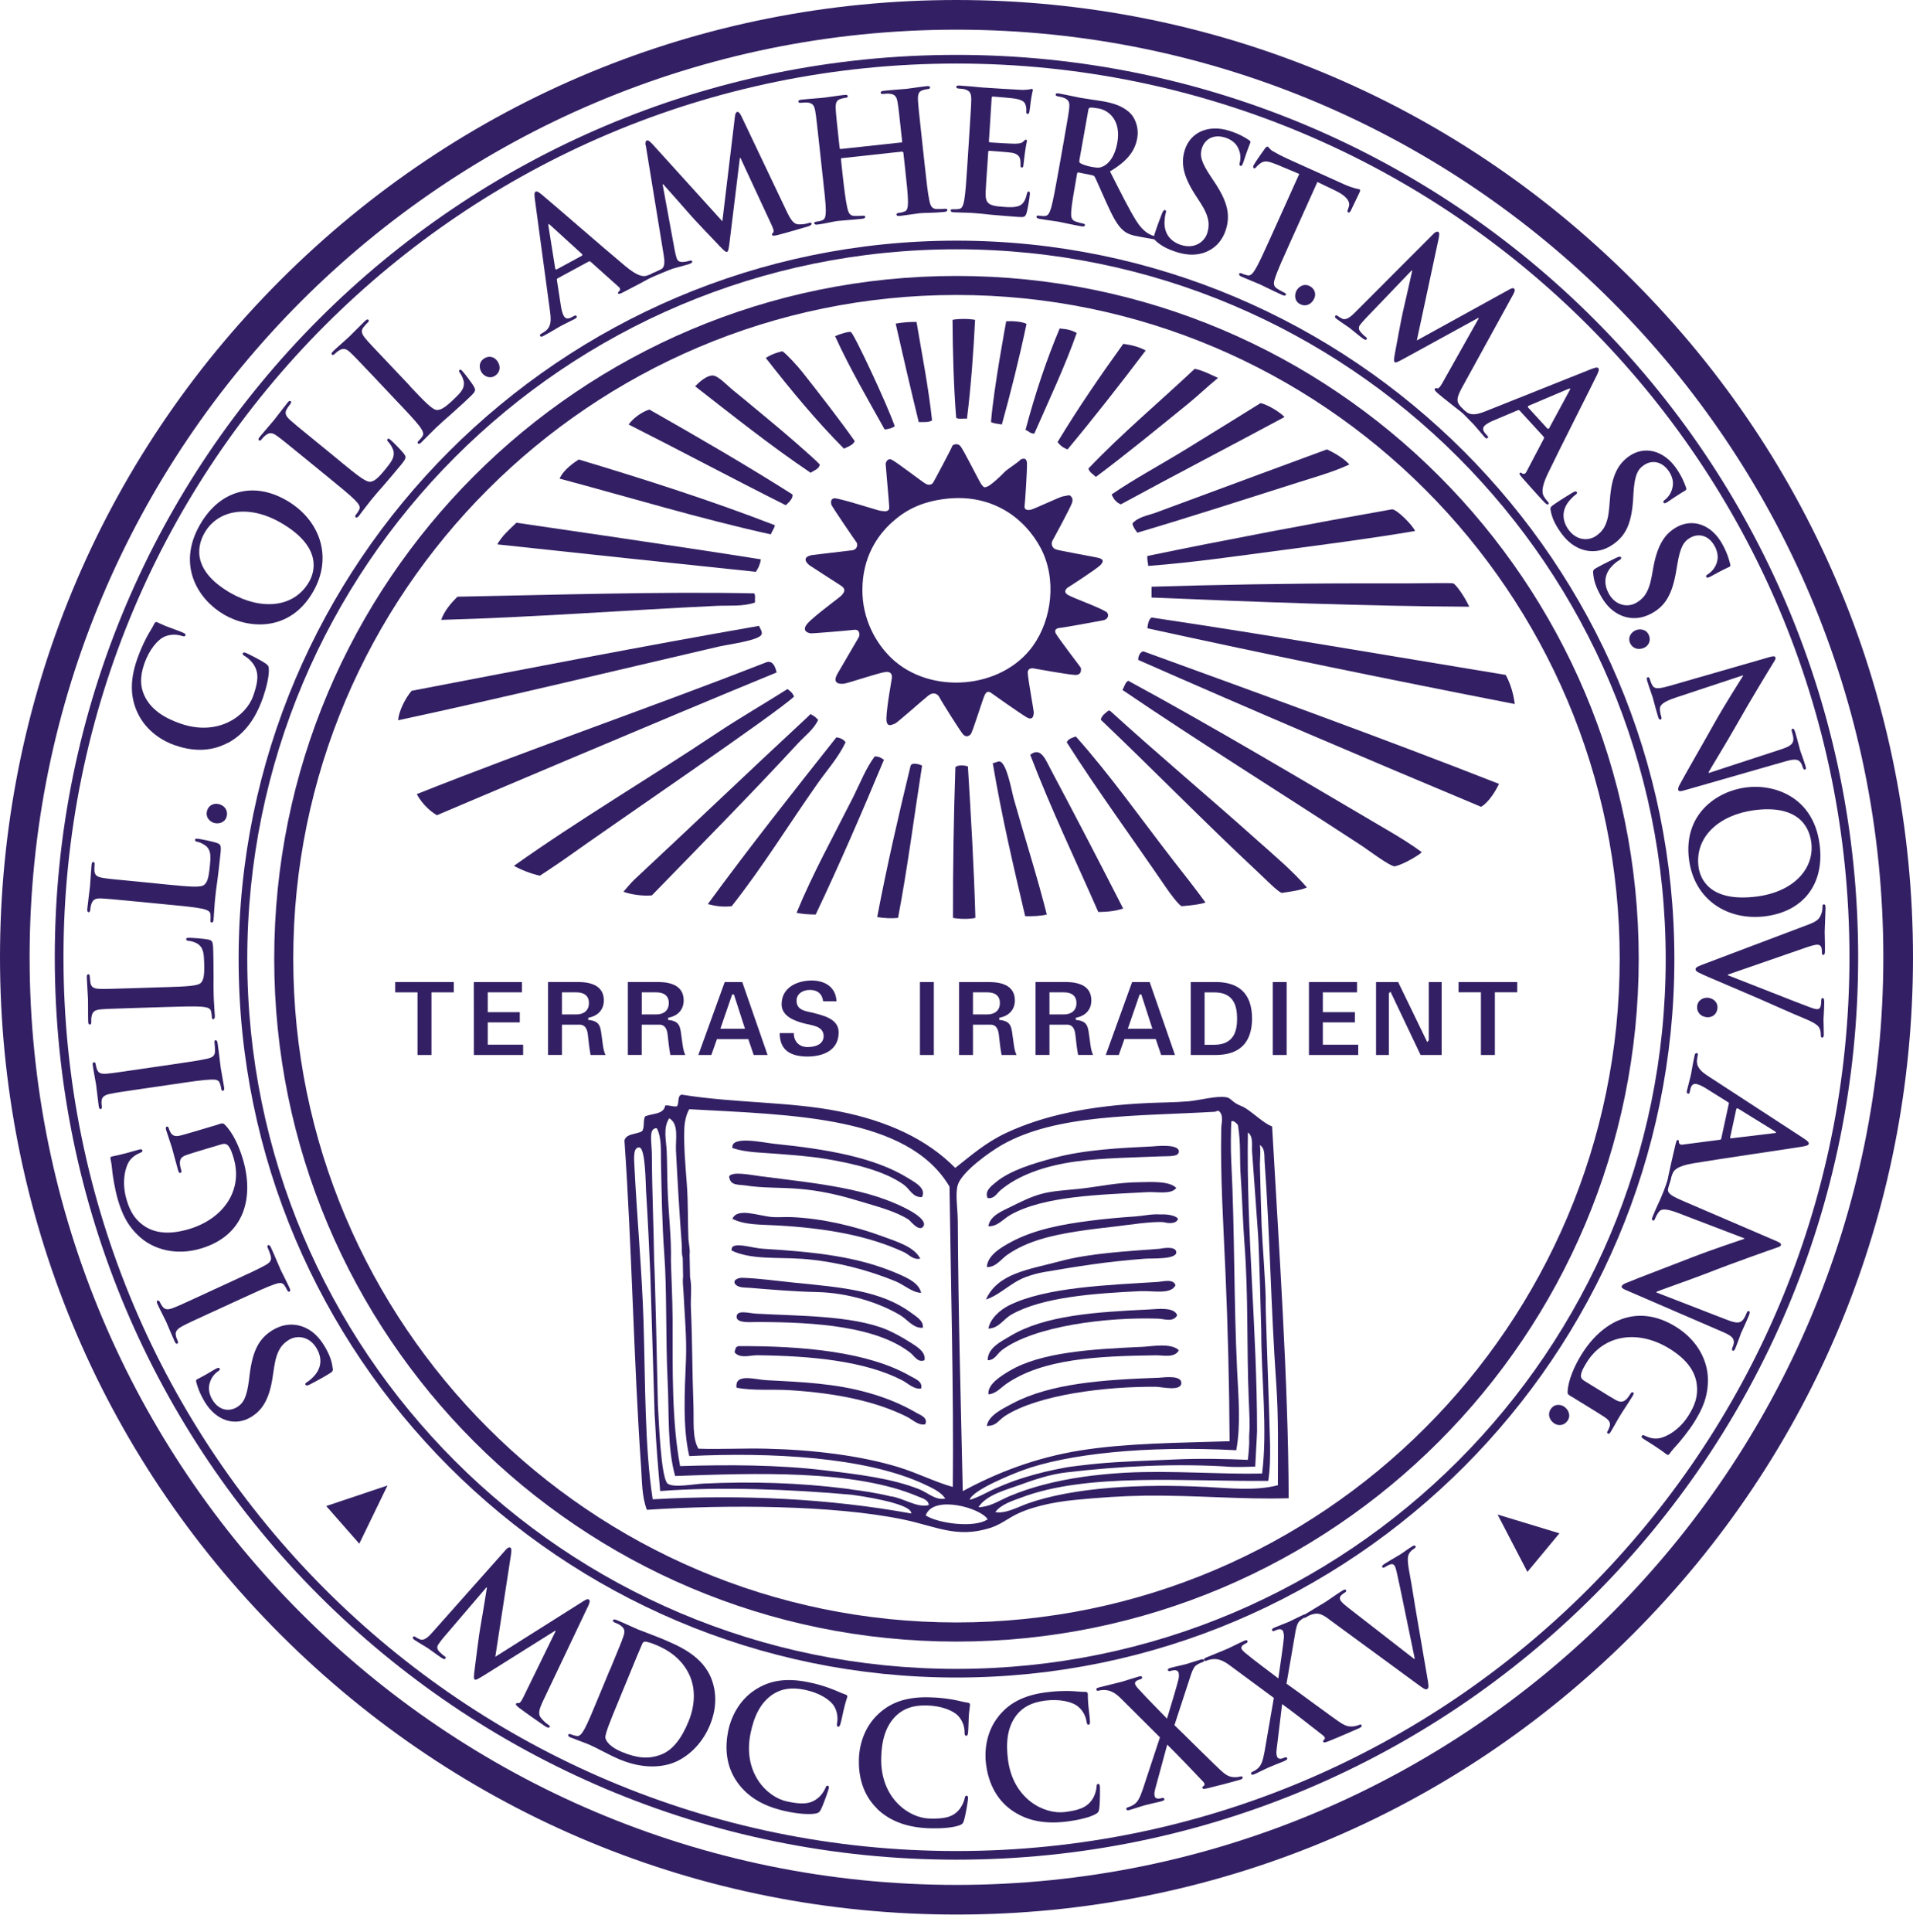 <svg xmlns="http://www.w3.org/2000/svg" width="104" height="105" viewBox="0 0 104 105" fill="none"><path d="M94.908 42.795C96.452 42.59 98.578 43.297 98.92 45.87C99.208 48.01 98.071 49.514 96.005 49.793C93.933 50.067 92.115 48.91 91.825 46.73C91.497 44.263 93.309 43.009 94.908 42.795ZM95.518 48.722C97.546 48.457 98.655 47.18 98.47 45.776C98.339 44.784 97.615 43.738 95.364 44.032C93.486 44.282 92.124 45.462 92.341 47.112C92.418 47.713 92.908 49.061 95.521 48.722" fill="#332064"></path><path d="M98.339 50.238C98.843 50.047 98.945 49.901 99.04 49.591C99.079 49.457 99.079 49.32 99.079 49.252C99.082 49.175 99.108 49.146 99.162 49.149C99.236 49.149 99.248 49.243 99.245 49.374C99.236 49.836 99.202 50.332 99.199 50.634C99.199 50.847 99.219 51.263 99.213 51.697C99.213 51.802 99.193 51.899 99.128 51.899C99.065 51.899 99.048 51.842 99.048 51.765C99.048 51.628 99.042 51.5 98.988 51.429C98.943 51.369 98.88 51.343 98.797 51.34C98.675 51.34 98.421 51.411 98.091 51.528L93.936 52.967V53.002C94.931 53.386 97.857 54.549 98.45 54.762C98.569 54.808 98.709 54.845 98.789 54.845C98.86 54.845 98.934 54.814 98.963 54.734C99 54.631 99.011 54.503 99.011 54.389C99.014 54.312 99.022 54.238 99.085 54.241C99.159 54.241 99.176 54.324 99.174 54.489C99.168 54.919 99.139 55.284 99.134 55.398C99.134 55.546 99.153 55.953 99.151 56.213C99.151 56.324 99.134 56.392 99.068 56.392C99.005 56.392 98.985 56.341 98.988 56.253C98.988 56.167 98.988 55.988 98.886 55.825C98.806 55.714 98.652 55.583 98.071 55.341C97.219 54.99 96.729 54.754 95.615 54.27C94.29 53.697 93.301 53.284 92.848 53.087C92.321 52.85 92.178 52.799 92.178 52.677C92.181 52.566 92.309 52.514 92.737 52.355L98.333 50.24L98.339 50.238Z" fill="#332064"></path><path d="M92.848 54.224C93.079 54.241 93.395 54.418 93.369 54.788C93.349 55.082 93.127 55.304 92.808 55.284C92.489 55.264 92.241 55.036 92.264 54.709C92.287 54.347 92.594 54.21 92.848 54.224Z" fill="#332064"></path><path d="M63.049 74.873C59.929 74.984 57.12 75.181 55.048 76.272C54.515 76.555 53.729 76.928 53.649 77.495C54.188 77.495 54.261 77.196 54.641 76.951C56.447 75.791 60.126 75.341 62.867 75.369C63.12 75.369 64.249 75.648 64.223 75.141C64.2 74.725 63.26 74.862 63.049 74.871" fill="#332064"></path><path d="M56.766 69.132C58.609 68.821 60.068 68.573 62.234 68.408C62.613 68.379 63.983 68.459 63.949 68.046C63.915 67.676 63.083 67.864 63.046 67.867C61.217 68.009 59.256 68.106 57.623 68.545C55.911 69.004 54.25 69.189 53.6 70.625C54.375 70.374 54.922 69.719 55.769 69.403C56.062 69.294 56.418 69.189 56.766 69.132Z" fill="#332064"></path><path d="M54.373 64.701C55.336 63.883 56.766 63.356 58.53 63.117C59.912 62.929 61.815 62.9 63.095 62.846C63.585 62.826 64.089 62.878 64.089 62.576C64.089 62.142 62.761 62.296 62.642 62.305C60.949 62.388 58.972 62.473 57.265 62.938C56.099 63.254 54.908 63.616 54.145 64.248C53.917 64.433 53.501 64.736 53.694 65.109C54.056 65.169 54.196 64.849 54.376 64.701" fill="#332064"></path><path d="M54.461 73.38C56.222 72.055 60.194 71.571 62.958 71.665C63.288 71.673 63.776 71.881 63.998 71.483C63.844 71.018 62.941 71.143 62.462 71.166C59.615 71.303 56.8 71.474 54.914 72.614C54.39 72.924 53.692 73.266 53.697 73.924C54.079 73.93 54.21 73.571 54.464 73.38" fill="#332064"></path><path d="M62.008 70.172C62.715 70.138 63.636 70.371 63.906 69.853C63.801 69.474 63.202 69.656 62.912 69.671C60.259 69.839 56.874 69.947 54.865 70.939C54.375 71.181 53.828 71.662 53.734 72.207C54.327 72.175 54.523 71.705 55.002 71.434C56.686 70.483 59.538 70.289 62.006 70.169" fill="#332064"></path><path d="M62.008 73.201C59.435 73.32 56.591 73.474 54.867 74.512C54.457 74.757 53.671 75.224 53.736 75.779C54.152 75.748 54.426 75.398 54.731 75.193C56.697 73.85 59.646 73.697 62.82 73.657C63.236 73.648 63.86 73.819 64.088 73.383C63.669 72.964 62.615 73.175 62.008 73.204" fill="#332064"></path><path d="M63.952 64.565C63.581 64.169 62.547 64.24 61.963 64.249C60.706 64.26 59.772 64.491 58.663 64.611C57.951 64.685 57.227 64.719 56.629 64.881C56.053 65.035 55.495 65.314 55.002 65.559C54.48 65.816 53.811 66.072 53.734 66.645C54.255 66.656 54.517 66.255 54.956 66.012C56.763 65.001 59.769 64.93 62.368 64.79C62.915 64.761 63.667 64.933 63.949 64.562" fill="#332064"></path><path d="M63.089 66.001C62.616 65.966 62.172 66.078 61.73 66.109C60.906 66.166 60.083 66.237 59.268 66.343C57.809 66.531 56.273 66.798 54.96 67.502C54.404 67.801 53.686 68.229 53.649 68.859C54.133 68.887 54.427 68.423 54.777 68.183C55.869 67.431 57.214 67.135 58.501 66.93C59.237 66.813 59.977 66.73 60.718 66.645C61.109 66.602 62.733 66.354 63.28 66.425C63.585 66.511 63.984 66.491 64.041 66.237C63.947 66.072 63.488 65.978 63.086 66.001" fill="#332064"></path><path d="M49.805 76.771C49.001 76.307 48.132 75.951 47.184 75.688C45.425 75.195 43.727 75.113 41.67 75.01C41.074 74.982 39.926 74.6 40.043 75.418C40.966 75.594 41.961 75.492 42.935 75.552C45.494 75.714 47.608 76.153 49.306 76.999C49.623 77.159 49.928 77.489 50.301 77.406C50.466 77.039 50.027 76.902 49.802 76.774" fill="#332064"></path><path d="M49.446 72.93C49.081 72.697 48.582 72.418 48.181 72.252C46.286 71.477 43.322 71.523 41.086 71.392C40.709 71.369 40.037 71.161 40.045 71.574C40.048 71.925 40.829 71.848 41.131 71.848C44.382 71.848 47.653 72.093 49.491 73.52C49.711 73.688 49.89 74.076 50.261 73.925C50.352 73.466 49.813 73.161 49.449 72.93" fill="#332064"></path><path d="M40.541 64.427C41.493 64.578 42.411 64.524 43.434 64.61C44.565 64.701 45.576 64.935 46.596 65.242C47.728 65.581 48.679 65.824 49.397 66.282C49.486 66.339 49.925 66.926 50.167 66.69C50.486 66.368 49.608 65.872 49.534 65.829C47.3 64.57 44.442 64.325 41.399 63.932C40.741 63.843 39.815 63.65 39.638 63.932C39.69 64.456 40.142 64.365 40.541 64.427Z" fill="#332064"></path><path d="M40.767 69.99C41.943 70.089 43.2 70.192 44.382 70.218C46.118 70.252 47.825 70.807 48.947 71.483C49.337 71.713 49.651 72.201 50.167 72.161C50.235 71.793 49.808 71.548 49.534 71.346C47.904 70.146 45.813 69.97 43.251 69.716C42.228 69.613 41.237 69.471 40.359 69.445C40.16 69.437 39.84 69.545 39.952 69.762C40.125 70.01 40.493 69.964 40.767 69.99Z" fill="#332064"></path><path d="M44.881 62.98C46.442 63.242 48.078 63.633 49.129 64.382C49.468 64.624 49.611 65.083 50.124 65.06C50.372 64.582 49.748 64.26 49.355 64.02C47.531 62.886 44.861 62.442 42.123 62.165C41.556 62.111 39.709 61.681 39.818 62.393C40.601 62.65 41.459 62.638 42.302 62.71C43.163 62.781 44.043 62.841 44.878 62.98" fill="#332064"></path><path d="M41.174 73.654C44.157 73.688 47.024 73.973 49.038 75.01C49.369 75.181 49.671 75.515 50.075 75.463C50.186 75.076 49.716 74.916 49.488 74.785C47.206 73.472 43.667 73.141 40.134 73.158C40.083 73.181 40.031 73.207 39.997 73.249C39.997 73.355 39.917 73.381 39.951 73.52C40.276 73.845 40.755 73.651 41.171 73.654" fill="#332064"></path><path d="M49.129 68.043C49.437 68.186 49.625 68.482 50.032 68.405C49.693 67.753 48.784 67.491 47.952 67.183C46.499 66.65 44.752 66.22 43.026 66.146C42.695 66.132 42.365 66.163 42.031 66.146C41.268 66.1 40.094 65.599 39.817 66.237C40.476 66.587 41.419 66.548 42.257 66.599C44.912 66.747 47.194 67.149 49.126 68.043" fill="#332064"></path><path d="M43.524 68.408C45.442 68.536 47.291 69.058 48.676 69.631C49.178 69.839 49.588 70.243 50.078 70.263C49.961 69.725 49.329 69.451 48.813 69.223C46.647 68.283 44.322 68.043 41.49 67.867C40.92 67.83 40.185 67.568 39.863 67.733C39.794 67.77 39.766 67.847 39.772 67.961C40.803 68.465 42.262 68.323 43.524 68.411" fill="#332064"></path><path d="M69.149 61.217C68.69 61.034 68.229 60.561 67.702 60.219C67.553 60.125 67.331 60.06 67.16 59.949C66.935 59.8 66.87 59.666 66.665 59.632C66.137 59.538 65.217 59.803 64.587 59.855C63.841 59.917 63.077 59.914 62.373 59.949C59.296 60.091 56.76 60.604 54.691 61.575C53.583 62.097 52.785 62.801 51.933 63.473C50.397 61.917 48.263 60.923 45.608 60.399C42.952 59.866 39.897 59.954 37.065 59.49C36.8 59.532 36.945 59.974 36.794 60.128C36.538 60.154 36.418 60.051 36.162 60.082C36.09 60.57 35.469 60.504 35.076 60.669C34.942 60.866 35.062 61.313 34.897 61.481C34.595 61.658 34.047 61.595 33.948 61.98C34.355 67.807 34.446 73.868 34.851 79.706C34.908 80.496 34.885 81.313 35.167 82.054C39.441 81.769 45.26 81.789 49.072 82.573C50.899 82.949 51.99 83.61 53.808 83.046C54.264 82.9 54.529 82.715 55.005 82.433C55.868 81.929 57.185 81.638 58.441 81.516C59.681 81.39 61.045 81.302 62.239 81.285C64.986 81.253 67.551 81.504 70.058 81.424C70.041 75.056 69.52 67.69 69.158 61.217M66.938 60.96C67.006 60.855 67.209 61.011 67.303 61.151C67.471 62.214 67.377 62.926 67.457 64.017C67.528 65.043 67.571 66.494 67.65 67.499C67.878 70.483 67.77 73.227 67.887 76.016C67.904 76.518 67.935 77.013 67.935 77.509C67.935 77.763 67.898 78.022 67.912 78.276C67.927 78.518 67.85 79.322 67.836 79.339C66.739 79.287 65.26 79.256 63.912 79.316C62.422 79.387 60.957 79.421 59.663 79.544C59.179 79.589 57.982 79.732 57.928 79.755C57.042 79.926 56.563 80.031 55.663 80.305C55.053 80.49 54.235 80.815 53.666 81.108C52.916 81.49 52.72 81.513 52.72 81.504C52.865 80.969 55.15 80.068 55.586 79.909C57.997 79.022 62.262 78.552 67.209 78.817C67.465 77.43 67.326 75.931 67.254 74.432C67.072 70.631 67.129 66.912 66.938 63.128C66.898 62.407 66.918 61.47 66.938 60.957M52.07 64.396C52.292 63.681 53.791 62.613 54.463 62.228C57.435 60.533 61.792 60.669 66.032 60.422C66.14 60.413 66.106 60.362 66.26 60.376C66.542 60.61 66.4 61.026 66.394 61.328C66.34 63.938 66.505 66.485 66.622 69.149C66.753 72.167 66.83 75.253 66.847 78.327C64.032 78.418 61.259 78.427 58.757 78.823C56.264 79.219 54.158 80.057 52.341 81.04C52.232 76.07 52.096 71.3 52.07 66.345C52.064 65.656 51.925 64.867 52.07 64.399M37.202 61.365C37.213 61.006 37.299 60.57 37.472 60.282C43.097 60.595 49.352 60.664 51.62 64.488C51.688 69.559 51.853 75.603 51.799 80.812C50.825 80.541 49.884 80.051 48.816 79.726C46.79 79.111 44.225 78.791 41.675 78.732C40.41 78.703 39.162 78.772 37.968 78.732C37.623 78.133 37.732 77.21 37.698 76.335C37.629 74.509 37.641 72.888 37.561 71.093C37.535 70.523 37.626 69.921 37.515 69.417C37.51 69.007 37.501 68.556 37.49 68.183C37.512 68.021 37.49 67.838 37.464 67.662C37.455 67.553 37.447 67.474 37.438 67.428L37.433 67.411L37.427 67.337C37.384 66.408 37.418 65.374 37.336 64.308C37.256 63.294 37.17 62.237 37.202 61.367M36.387 60.778C36.925 61.088 36.717 61.923 36.749 62.541C36.826 64.077 36.94 65.975 37.065 67.65C37.082 67.867 37.042 68.135 37.116 68.346C37.122 68.685 37.128 69.055 37.136 69.394C37.099 69.653 37.145 69.95 37.156 70.183C37.216 71.432 37.341 72.708 37.293 73.891C37.222 75.609 37.108 77.583 37.472 79.133C41.835 78.92 47.058 79.165 50.263 80.672C50.674 80.863 51.155 81.082 51.392 81.442C50.865 81.553 50.449 81.128 49.99 80.943C48.502 80.347 46.687 80.128 44.792 79.903C42.308 79.606 39.607 79.595 36.974 79.678C36.524 77.273 36.566 74.515 36.566 71.674C36.566 70.788 36.472 68.699 36.475 68.511C36.507 67.271 36.336 65.895 36.293 64.576C36.27 63.912 36.273 63.237 36.247 62.587C36.222 61.989 36.033 61.302 36.381 60.778M35.484 81.487C35.042 78.601 35.087 75.113 34.985 71.811C34.9 69.084 34.62 66.029 34.489 63.356C34.469 62.96 34.415 62.325 34.76 62.362C35.096 62.399 35.099 64.382 35.122 64.716C35.216 66.197 35.29 67.753 35.355 69.246C35.415 71.306 35.563 76.17 35.589 76.891C35.595 76.991 35.6 77.062 35.606 77.122C35.663 78.455 35.78 79.789 35.891 81.034C39.199 80.783 43.06 80.946 46.311 81.236C47.189 81.356 47.895 81.504 48.389 81.627C48.904 81.772 49.551 81.972 49.54 82.254C45.097 81.444 40.282 81.208 35.486 81.484M48.44 81.328C47.705 81.139 46.759 81.005 46.348 80.957C46.22 80.934 46.092 80.914 45.967 80.9C43.462 80.584 40.832 80.504 38.239 80.629C37.723 80.652 36.618 80.874 36.296 80.629C36.13 80.501 36.025 79.749 35.979 79.361C35.862 78.35 35.82 77.338 35.766 76.358C35.731 74.737 35.617 69.477 35.563 68.539C35.538 66.653 35.449 64.864 35.438 62.721C35.432 62.234 35.316 61.612 35.484 61.41C35.518 61.367 35.566 61.342 35.617 61.319H35.709C35.974 61.832 35.922 62.502 35.934 63.126C35.968 64.784 35.991 66.488 36.113 68.143C36.261 70.081 36.182 72.731 36.296 75.062C36.384 76.865 36.27 78.652 36.703 80.216C41.031 80.065 46.465 79.846 49.947 81.345C50.132 81.424 50.491 81.513 50.489 81.798C49.853 81.96 49.127 81.419 48.443 81.322M50.326 82.359C50.731 81.216 53.335 81.957 53.694 82.57C52.982 83.057 51.013 82.803 50.326 82.359ZM53.403 81.897C53.335 81.909 53.267 81.912 53.195 81.912C53.623 81.234 54.691 80.977 55.401 80.715C56.23 80.413 57.096 80.122 57.977 80.02C60.857 79.68 63.992 79.518 66.941 79.72C67.263 79.74 68.24 79.706 68.24 79.706C68.234 79.706 68.34 77.951 68.34 77.777C68.34 72.281 67.756 66.961 67.841 61.544C68.152 61.772 68.044 62.248 68.069 62.584C68.177 64.1 68.294 65.619 68.397 67.138C68.451 67.935 68.568 72.124 68.568 72.306C68.568 74.922 68.918 77.663 68.614 80.082C66.274 80.134 63.67 79.903 61.202 80.037C61.154 80.04 61.108 80.042 61.06 80.045C59.606 80.134 58.148 80.319 56.737 80.689C56.108 80.855 55.489 81.057 54.891 81.308C54.372 81.527 53.945 81.82 53.403 81.894M65.49 80.809C62.074 80.638 58.379 80.82 55.865 81.712C55.355 81.894 54.637 82.291 54.11 82.174C54.432 81.746 55.073 81.558 55.503 81.396C59.111 80.02 64.462 80.527 68.95 80.481C69.049 79.834 69.058 79.139 69.047 78.498C68.998 76.353 68.796 71.172 68.81 70.882C68.841 70.221 68.614 67.351 68.588 66.602C68.565 65.867 68.539 65.132 68.522 64.396C68.511 64.026 68.502 63.653 68.494 63.279C68.494 63.16 68.551 62.262 68.477 62.222C68.796 62.393 68.725 62.841 68.75 63.128C69.035 67.001 69.095 71.15 69.383 75.201C69.511 77.042 69.471 78.888 69.471 80.718C68.252 81.037 66.875 80.877 65.493 80.806" fill="#332064"></path><path d="M24.67 53.931H23.456V57.336H22.698V53.931H21.484V53.372H24.67V53.931Z" fill="#332064"></path><path d="M25.759 53.372H28.377V53.931H26.517V55.008H28.258V55.563H26.517V56.777H28.44V57.336H25.762L25.759 53.372Z" fill="#332064"></path><path d="M32.033 55.435L31.979 55.429V55.315L32.027 55.304C32.509 55.199 32.825 54.877 32.828 54.372C32.828 53.589 32.164 53.38 31.469 53.369H29.794V57.333H30.551V55.688H31.54C31.888 55.709 31.945 56.068 31.965 56.29C32.002 56.64 32.042 56.991 32.107 57.336H32.919C32.788 57.071 32.763 56.666 32.728 56.435C32.643 55.854 32.669 55.509 32.033 55.435ZM31.346 55.13H30.551V53.931H31.346C31.742 53.931 32.022 54.116 32.016 54.512C32.022 54.902 31.748 55.13 31.346 55.13Z" fill="#332064"></path><path d="M36.373 55.435L36.319 55.429V55.315L36.367 55.304C36.852 55.199 37.165 54.877 37.168 54.372C37.168 53.589 36.504 53.38 35.809 53.369H34.133V57.333H34.888V55.688H35.877C36.225 55.709 36.282 56.068 36.302 56.29C36.339 56.64 36.379 56.991 36.444 57.336H37.256C37.125 57.068 37.099 56.666 37.062 56.435C36.98 55.854 37.003 55.512 36.37 55.435M35.686 55.13H34.891V53.931H35.689C36.085 53.931 36.364 54.116 36.359 54.512C36.364 54.902 36.094 55.13 35.689 55.13" fill="#332064"></path><path d="M39.399 53.372L37.965 57.336H38.672L38.977 56.472H40.681L40.974 57.336H41.729L40.353 53.372H39.399ZM40.501 55.911H39.162L39.803 54.047H39.9L40.476 55.831L40.501 55.908V55.911Z" fill="#332064"></path><path d="M44.097 55.022C43.761 54.945 43.305 54.882 43.305 54.386C43.305 53.985 43.676 53.8 44.015 53.8C44.439 53.791 44.701 54.016 44.75 54.418H45.476C45.445 53.671 44.881 53.292 44.129 53.287C43.305 53.292 42.493 53.685 42.493 54.575C42.487 55.241 43.225 55.501 43.798 55.64C44.129 55.729 44.764 55.754 44.778 56.304C44.773 56.797 44.257 56.905 43.904 56.905C43.445 56.905 43.157 56.6 43.157 56.164V56.147H42.388C42.393 57.099 42.992 57.41 43.895 57.421C44.761 57.415 45.59 57.082 45.593 56.116C45.602 55.355 44.733 55.181 44.1 55.019" fill="#332064"></path><path d="M50.768 53.372H50.013V57.336H50.768V53.372Z" fill="#332064"></path><path d="M54.378 55.435L54.324 55.429V55.315L54.372 55.304C54.854 55.199 55.17 54.877 55.173 54.372C55.173 53.589 54.506 53.381 53.814 53.372H52.138V57.336H52.896V55.689H53.885C54.23 55.709 54.287 56.07 54.309 56.29C54.346 56.64 54.386 56.991 54.452 57.336H55.264C55.133 57.071 55.107 56.666 55.07 56.435C54.985 55.854 55.008 55.509 54.375 55.435M53.688 55.13H52.896V53.931H53.688C54.087 53.931 54.364 54.116 54.358 54.512C54.364 54.902 54.093 55.13 53.685 55.13" fill="#332064"></path><path d="M58.538 55.435L58.484 55.429V55.315L58.533 55.304C59.014 55.199 59.328 54.877 59.331 54.372C59.331 53.589 58.667 53.38 57.971 53.369H56.296V57.333H57.054V55.688H58.043C58.393 55.709 58.447 56.068 58.47 56.29C58.507 56.64 58.544 56.991 58.612 57.333H59.425C59.294 57.068 59.271 56.663 59.234 56.435C59.148 55.851 59.174 55.509 58.541 55.435M57.849 55.13H57.054V53.931H57.852C58.245 53.931 58.524 54.116 58.521 54.512C58.527 54.902 58.253 55.13 57.852 55.13" fill="#332064"></path><path d="M61.547 53.372L60.114 57.336H60.823L61.128 56.469H62.832L63.126 57.336H63.878L62.502 53.372H61.547ZM62.653 55.911H61.313L61.955 54.047H62.048L62.624 55.831L62.65 55.908L62.653 55.911Z" fill="#332064"></path><path d="M66.1 53.372H66.066H64.735V57.336H66.1C67.331 57.327 68.061 56.734 68.069 55.352C68.061 53.97 67.331 53.38 66.103 53.369M67.04 56.31C66.867 56.586 66.548 56.78 66.026 56.78H65.488V53.933H66.023C66.545 53.931 66.864 54.121 67.04 54.401C67.217 54.677 67.251 55.03 67.254 55.355C67.254 55.683 67.217 56.033 67.04 56.313" fill="#332064"></path><path d="M69.949 53.372H69.194V57.336H69.949V53.372Z" fill="#332064"></path><path d="M73.66 55.008H71.916V53.931H73.776V53.372H71.161V57.336H73.839V56.777H71.916V55.563H73.66V55.008Z" fill="#332064"></path><path d="M74.808 57.336H75.506V53.987L75.523 53.97L75.592 53.891L77.23 57.336H78.376V53.372H77.675V56.535L77.66 56.552L77.592 56.635L76.01 53.372H74.808V57.336Z" fill="#332064"></path><path d="M80.51 57.336H81.268V53.928H82.484V53.372H79.296L79.293 53.928H80.51V57.336Z" fill="#332064"></path><path d="M51.999 14.997C72.483 14.997 89.089 31.608 89.089 52.104C89.089 72.6 72.483 89.215 51.999 89.215C31.515 89.215 14.908 72.6 14.908 52.104C14.908 31.608 31.515 14.997 51.999 14.997ZM51.999 16.031C32.118 16.031 15.943 32.213 15.943 52.101C15.943 71.99 32.118 88.175 51.999 88.175C71.879 88.175 88.055 71.993 88.055 52.101C88.055 32.21 71.879 16.031 51.999 16.031Z" fill="#332064"></path><path d="M51.998 13.549C73.295 13.549 90.556 30.819 90.556 52.124C90.556 73.429 73.295 90.699 51.998 90.699C30.702 90.699 13.443 73.429 13.443 52.124C13.443 30.819 30.705 13.549 51.998 13.549ZM51.998 13.079C30.48 13.079 12.973 30.594 12.973 52.124C12.973 73.654 30.48 91.169 51.998 91.169C73.517 91.169 91.027 73.654 91.027 52.124C91.027 30.594 73.52 13.079 51.998 13.079Z" fill="#332064"></path><path d="M51.999 1.613C79.829 1.613 102.387 24.183 102.387 52.024C102.387 79.866 79.829 102.439 51.999 102.439C24.169 102.439 1.61 79.868 1.61 52.024C1.61 24.18 24.169 1.613 51.999 1.613ZM51.999 0C38.111 0 25.052 5.411 15.23 15.239C5.408 25.063 0 38.128 0 52.024C0 65.921 5.408 78.985 15.23 88.813C25.052 98.638 38.111 104.051 51.999 104.051C65.886 104.051 78.948 98.64 88.77 88.813C98.592 78.985 104 65.921 104 52.024C104 38.128 98.589 25.063 88.77 15.239C78.948 5.411 65.889 0 51.999 0Z" fill="#332064"></path><path d="M2.978 52.024C2.978 24.938 24.924 2.983 51.998 2.983C79.073 2.983 101.019 24.938 101.019 52.024C101.019 79.111 79.073 101.068 51.998 101.068C24.924 101.068 2.978 79.111 2.978 52.024ZM3.451 52.024C3.451 65.436 8.884 77.581 17.669 86.371C26.456 95.161 38.592 100.598 51.998 100.598C65.405 100.598 77.543 95.161 86.328 86.371C95.115 77.581 100.546 65.439 100.546 52.024C100.546 38.609 95.113 26.471 86.328 17.681C77.543 8.89 65.405 3.454 51.998 3.454C38.592 3.454 26.456 8.89 17.669 17.681C8.881 26.471 3.451 38.612 3.451 52.024Z" fill="#332064"></path><path d="M18.091 74.352C18.108 74.503 18.082 74.546 17.912 74.648C17.484 74.911 16.997 75.164 16.869 75.23C16.746 75.293 16.649 75.321 16.612 75.261C16.569 75.196 16.638 75.144 16.701 75.11C16.8 75.05 16.948 74.922 17.059 74.802C17.538 74.29 17.484 73.728 17.205 73.266C16.806 72.6 16.131 72.563 15.717 72.811C15.336 73.041 15.045 73.372 14.905 74.29L14.828 74.802C14.652 76.019 14.276 76.632 13.646 77.013C12.788 77.535 11.76 77.227 11.136 76.196C10.845 75.711 10.734 75.355 10.674 75.127C10.648 75.053 10.651 74.999 10.703 74.968C10.802 74.908 11.05 74.802 11.657 74.432C11.828 74.329 11.908 74.315 11.942 74.372C11.973 74.423 11.939 74.475 11.845 74.532C11.774 74.574 11.555 74.76 11.446 75.036C11.366 75.236 11.261 75.594 11.549 76.076C11.882 76.626 12.418 76.754 12.885 76.475C13.244 76.256 13.415 75.922 13.535 75.01L13.572 74.703C13.74 73.378 14.088 72.734 14.828 72.284C15.279 72.01 15.917 71.847 16.604 72.161C17.079 72.377 17.396 72.757 17.635 73.147C17.894 73.58 18.04 73.945 18.085 74.358" fill="#332064"></path><path d="M11.646 71.255C10.386 71.833 10.155 71.942 9.899 72.081C9.625 72.229 9.52 72.372 9.557 72.563C9.571 72.66 9.611 72.768 9.654 72.862C9.694 72.942 9.697 72.996 9.628 73.027C9.58 73.05 9.534 72.996 9.477 72.868C9.341 72.568 9.135 72.061 9.033 71.833C8.942 71.639 8.702 71.184 8.565 70.884C8.517 70.782 8.506 70.713 8.554 70.691C8.62 70.659 8.66 70.699 8.697 70.779C8.734 70.856 8.771 70.916 8.83 71.001C8.97 71.192 9.138 71.192 9.437 71.075C9.711 70.967 9.942 70.864 11.198 70.283L12.654 69.611C13.458 69.243 14.113 68.938 14.452 68.745C14.666 68.619 14.789 68.494 14.714 68.243C14.68 68.126 14.618 67.947 14.561 67.83C14.521 67.742 14.529 67.693 14.569 67.673C14.629 67.647 14.683 67.699 14.723 67.784C14.96 68.3 15.165 68.81 15.262 69.021C15.347 69.203 15.601 69.685 15.743 70.001C15.791 70.106 15.791 70.172 15.732 70.198C15.692 70.218 15.652 70.198 15.606 70.104C15.552 69.984 15.492 69.893 15.444 69.833C15.341 69.693 15.173 69.71 14.925 69.796C14.561 69.918 13.905 70.218 13.102 70.588L11.646 71.258V71.255Z" fill="#332064"></path><path d="M11.871 61.102C12.107 61.031 12.127 61.037 12.216 61.117C12.674 61.564 13.014 62.35 13.204 62.997C13.809 65.032 13.333 67.135 10.925 67.853C9.526 68.269 8.343 67.87 7.64 67.26C6.896 66.613 6.614 65.889 6.406 65.194C6.238 64.621 6.124 63.861 6.109 63.684C6.092 63.499 6.058 63.194 6.01 62.997C5.99 62.895 6.018 62.869 6.081 62.852C6.178 62.824 6.437 62.806 7.531 62.484C7.671 62.445 7.722 62.456 7.739 62.522C7.759 62.581 7.719 62.607 7.651 62.638C7.46 62.721 7.192 62.846 7.01 63.134C6.805 63.465 6.602 64.251 6.879 65.186C7.013 65.644 7.229 66.237 7.907 66.67C8.46 67.009 9.201 67.115 10.275 66.798C12.153 66.237 13.224 64.681 12.7 62.932C12.634 62.718 12.552 62.425 12.395 62.254C12.296 62.148 12.173 62.148 12.025 62.194L11.204 62.439C10.765 62.57 10.435 62.67 10.173 62.758C9.879 62.855 9.762 62.969 9.782 63.26C9.782 63.334 9.819 63.479 9.851 63.593C9.873 63.67 9.871 63.721 9.819 63.741C9.748 63.761 9.714 63.71 9.68 63.593C9.552 63.157 9.423 62.63 9.349 62.379C9.272 62.123 9.116 61.692 9.033 61.419C9.002 61.31 9.002 61.248 9.07 61.228C9.124 61.214 9.155 61.256 9.173 61.316C9.192 61.382 9.218 61.439 9.264 61.533C9.375 61.744 9.549 61.783 9.856 61.701C10.121 61.63 10.469 61.527 10.908 61.396L11.868 61.111L11.871 61.102Z" fill="#332064"></path><path d="M7.896 59.148C6.525 59.35 6.272 59.387 5.987 59.447C5.685 59.51 5.542 59.618 5.525 59.809C5.511 59.911 5.519 60.023 5.534 60.125C5.545 60.211 5.534 60.265 5.465 60.276C5.411 60.285 5.383 60.219 5.363 60.082C5.314 59.752 5.263 59.213 5.226 58.963C5.195 58.749 5.092 58.247 5.046 57.92C5.029 57.809 5.038 57.74 5.092 57.732C5.166 57.72 5.192 57.769 5.203 57.854C5.215 57.94 5.235 58.005 5.266 58.105C5.346 58.333 5.508 58.378 5.827 58.35C6.121 58.324 6.371 58.284 7.742 58.085L9.329 57.854C10.204 57.729 10.916 57.62 11.298 57.529C11.537 57.469 11.691 57.387 11.688 57.125C11.688 57.002 11.68 56.808 11.663 56.68C11.649 56.586 11.668 56.541 11.714 56.532C11.777 56.523 11.814 56.586 11.828 56.683C11.911 57.25 11.965 57.794 11.999 58.025C12.027 58.222 12.133 58.757 12.184 59.096C12.201 59.208 12.181 59.273 12.119 59.282C12.073 59.29 12.039 59.259 12.025 59.156C12.008 59.028 11.973 58.925 11.945 58.854C11.885 58.689 11.723 58.66 11.458 58.672C11.073 58.683 10.361 58.786 9.486 58.917L7.902 59.148H7.896Z" fill="#332064"></path><path d="M8.978 53.651C10.144 53.611 10.774 53.591 10.933 53.403C11.064 53.252 11.121 53.027 11.101 52.349C11.087 51.887 11.067 51.551 10.813 51.343C10.694 51.238 10.434 51.144 10.261 51.132C10.178 51.127 10.124 51.112 10.121 51.041C10.121 50.981 10.164 50.97 10.275 50.967C10.375 50.964 11.059 51.004 11.326 51.064C11.531 51.109 11.577 51.152 11.591 51.602C11.611 52.226 11.605 52.677 11.611 53.07C11.605 53.457 11.608 53.771 11.617 54.127C11.62 54.218 11.626 54.409 11.643 54.62C11.648 54.819 11.674 55.044 11.68 55.215C11.68 55.327 11.657 55.392 11.591 55.392C11.549 55.395 11.52 55.358 11.514 55.255C11.511 55.124 11.489 55.022 11.469 54.945C11.426 54.774 11.224 54.737 10.959 54.711C10.574 54.68 9.856 54.703 9.018 54.728L7.414 54.779C6.029 54.822 5.773 54.831 5.485 54.856C5.174 54.885 5.032 54.956 4.978 55.247C4.961 55.318 4.955 55.42 4.961 55.532C4.964 55.626 4.947 55.68 4.881 55.683C4.818 55.683 4.798 55.626 4.793 55.495C4.781 55.09 4.793 54.543 4.784 54.309C4.778 54.098 4.73 53.472 4.719 53.133C4.716 53.013 4.733 52.953 4.795 52.947C4.858 52.944 4.878 52.999 4.884 53.098C4.887 53.195 4.901 53.332 4.921 53.44C4.975 53.671 5.132 53.737 5.451 53.742C5.741 53.751 5.998 53.742 7.383 53.7L8.987 53.648L8.978 53.651Z" fill="#332064"></path><path d="M9.144 48.078C10.307 48.189 10.931 48.249 11.11 48.081C11.261 47.95 11.347 47.73 11.409 47.058C11.455 46.605 11.478 46.263 11.253 46.026C11.144 45.912 10.899 45.781 10.731 45.75C10.649 45.736 10.597 45.707 10.603 45.639C10.609 45.579 10.654 45.576 10.765 45.585C10.865 45.593 11.538 45.721 11.797 45.815C11.991 45.887 12.033 45.935 11.988 46.38C11.928 47.001 11.865 47.448 11.82 47.836C11.763 48.223 11.723 48.531 11.691 48.884C11.68 48.984 11.663 49.172 11.652 49.377C11.632 49.577 11.629 49.805 11.612 49.975C11.6 50.087 11.569 50.144 11.503 50.138C11.455 50.132 11.432 50.095 11.444 49.993C11.455 49.864 11.449 49.753 11.438 49.676C11.418 49.502 11.221 49.437 10.965 49.38C10.586 49.3 9.871 49.232 9.036 49.152L7.44 48.998C6.061 48.864 5.805 48.842 5.514 48.827C5.203 48.816 5.052 48.87 4.961 49.149C4.936 49.215 4.916 49.32 4.907 49.434C4.899 49.528 4.876 49.58 4.813 49.574C4.748 49.565 4.736 49.502 4.748 49.371C4.787 48.97 4.867 48.428 4.89 48.195C4.91 47.987 4.944 47.357 4.975 47.018C4.987 46.898 5.013 46.838 5.075 46.847C5.138 46.853 5.152 46.907 5.141 47.009C5.132 47.106 5.127 47.246 5.135 47.348C5.158 47.585 5.306 47.667 5.619 47.716C5.91 47.762 6.164 47.787 7.543 47.918L9.141 48.078H9.144Z" fill="#332064"></path><path d="M11.691 44.736C11.469 44.696 11.178 44.482 11.244 44.114C11.298 43.824 11.549 43.636 11.862 43.693C12.175 43.75 12.395 44.009 12.332 44.328C12.267 44.684 11.942 44.784 11.688 44.733" fill="#332064"></path><path d="M12.387 40.37C11.367 40.917 10.329 40.792 9.497 40.498C8.91 40.299 7.956 39.775 7.471 38.723C7.11 37.934 7.033 37.039 7.457 35.822C7.637 35.315 7.774 35.025 7.956 34.666C8.107 34.369 8.275 34.136 8.389 33.896C8.429 33.811 8.483 33.791 8.534 33.811C8.603 33.837 8.697 33.896 8.993 34.019C9.272 34.13 9.748 34.292 9.916 34.369C10.042 34.421 10.104 34.461 10.079 34.535C10.056 34.6 9.982 34.592 9.859 34.552C9.591 34.469 9.252 34.469 8.959 34.594C8.563 34.76 8.11 35.318 7.845 36.07C7.6 36.783 7.625 37.31 7.845 37.794C8.212 38.592 8.976 39.034 9.811 39.324C11.86 40.037 13.39 38.908 13.769 37.811C14.022 37.082 14.091 36.612 13.809 36.147C13.695 35.954 13.481 35.757 13.335 35.672C13.207 35.597 13.179 35.569 13.199 35.506C13.219 35.449 13.287 35.455 13.355 35.478C13.461 35.515 14.176 35.874 14.438 36.059C14.572 36.15 14.604 36.196 14.615 36.355C14.638 36.734 14.484 37.373 14.302 37.897C13.911 39.017 13.33 39.871 12.387 40.379" fill="#332064"></path><path d="M12.184 33.403C10.831 32.628 9.572 30.776 10.868 28.522C11.939 26.653 13.757 26.146 15.567 27.189C17.376 28.226 18.12 30.249 17.023 32.158C15.783 34.315 13.584 34.21 12.184 33.406M15.256 28.403C13.484 27.388 11.828 27.725 11.122 28.958C10.626 29.822 10.569 31.095 12.535 32.227C14.182 33.17 15.983 33.056 16.809 31.611C17.108 31.084 17.541 29.716 15.256 28.403Z" fill="#332064"></path><path d="M18.51 25.086C19.413 25.824 19.9 26.218 20.142 26.18C20.342 26.152 20.533 26.021 20.957 25.494C21.248 25.14 21.45 24.873 21.399 24.548C21.373 24.391 21.242 24.154 21.12 24.026C21.06 23.966 21.029 23.918 21.071 23.864C21.111 23.818 21.151 23.838 21.234 23.907C21.311 23.969 21.803 24.451 21.966 24.67C22.088 24.838 22.097 24.901 21.812 25.249C21.416 25.733 21.12 26.069 20.869 26.366C20.607 26.659 20.404 26.896 20.179 27.169C20.119 27.246 20 27.394 19.875 27.559C19.749 27.713 19.621 27.899 19.513 28.035C19.441 28.124 19.381 28.152 19.333 28.112C19.299 28.084 19.299 28.038 19.364 27.953C19.447 27.853 19.498 27.762 19.532 27.691C19.615 27.534 19.487 27.374 19.302 27.181C19.028 26.904 18.473 26.451 17.823 25.921L16.581 24.907C15.506 24.032 15.31 23.87 15.07 23.699C14.82 23.516 14.663 23.479 14.435 23.659C14.375 23.701 14.301 23.776 14.233 23.864C14.173 23.941 14.124 23.969 14.076 23.929C14.027 23.89 14.05 23.827 14.133 23.727C14.389 23.414 14.757 23.006 14.902 22.824C15.033 22.664 15.412 22.154 15.626 21.892C15.7 21.798 15.754 21.761 15.803 21.804C15.851 21.844 15.831 21.895 15.768 21.978C15.709 22.049 15.629 22.163 15.578 22.254C15.466 22.468 15.543 22.619 15.777 22.832C15.994 23.026 16.19 23.191 17.267 24.066L18.51 25.081V25.086Z" fill="#332064"></path><path d="M22.285 20.986C23.086 21.832 23.522 22.288 23.764 22.282C23.963 22.279 24.174 22.171 24.662 21.706C24.995 21.39 25.234 21.154 25.223 20.823C25.217 20.666 25.115 20.41 25.009 20.273C24.961 20.208 24.935 20.154 24.986 20.108C25.029 20.062 25.069 20.094 25.14 20.171C25.212 20.245 25.639 20.78 25.77 21.023C25.87 21.205 25.87 21.265 25.542 21.576C25.092 22.006 24.753 22.299 24.462 22.564C24.169 22.818 23.935 23.026 23.679 23.271C23.61 23.339 23.473 23.47 23.328 23.619C23.183 23.755 23.032 23.923 22.906 24.043C22.824 24.123 22.764 24.143 22.718 24.094C22.687 24.063 22.693 24.017 22.77 23.946C22.864 23.855 22.926 23.772 22.969 23.704C23.069 23.559 22.963 23.385 22.807 23.165C22.576 22.86 22.08 22.333 21.502 21.729L20.402 20.561C19.447 19.555 19.271 19.373 19.06 19.171C18.835 18.957 18.684 18.897 18.433 19.045C18.37 19.079 18.288 19.148 18.205 19.227C18.139 19.29 18.088 19.316 18.043 19.267C17.997 19.222 18.031 19.165 18.125 19.074C18.422 18.794 18.837 18.441 19.006 18.276C19.157 18.133 19.595 17.683 19.84 17.447C19.929 17.364 19.986 17.336 20.029 17.384C20.074 17.43 20.049 17.478 19.971 17.549C19.903 17.615 19.809 17.72 19.746 17.803C19.607 17.997 19.667 18.156 19.872 18.401C20.06 18.626 20.236 18.811 21.188 19.814L22.294 20.983L22.285 20.986Z" fill="#332064"></path><path d="M26.209 20.274C26.066 20.091 25.987 19.741 26.277 19.513C26.511 19.328 26.824 19.348 27.018 19.598C27.218 19.849 27.218 20.182 26.961 20.388C26.673 20.613 26.363 20.473 26.206 20.274" fill="#332064"></path><path d="M30.309 15.133C30.272 15.153 30.267 15.179 30.278 15.233L30.489 16.604C30.523 16.843 30.588 17.06 30.643 17.157C30.72 17.302 30.845 17.367 31.081 17.239L31.192 17.179C31.284 17.131 31.318 17.134 31.344 17.179C31.378 17.242 31.344 17.282 31.255 17.328C31.013 17.459 30.674 17.612 30.438 17.744C30.352 17.792 29.947 18.04 29.551 18.253C29.452 18.308 29.397 18.316 29.363 18.253C29.338 18.205 29.36 18.171 29.42 18.14C29.489 18.102 29.591 18.037 29.645 17.997C29.97 17.755 29.967 17.407 29.902 16.923L29.081 10.854C29.044 10.574 29.041 10.458 29.121 10.418C29.187 10.381 29.275 10.429 29.449 10.572C29.87 10.914 32.862 13.521 34.011 14.475C34.692 15.039 34.974 15.034 35.153 14.985C35.279 14.948 35.401 14.894 35.489 14.846C35.549 14.814 35.592 14.8 35.623 14.857C35.66 14.92 36.011 14.749 35.316 15.125C35.045 15.273 34.486 15.575 33.871 15.889C33.731 15.954 33.635 16.003 33.606 15.948C33.58 15.9 33.603 15.869 33.674 15.817C33.72 15.775 33.734 15.672 33.643 15.598L32.11 14.227C32.073 14.196 32.042 14.193 32.002 14.213L30.306 15.133H30.309ZM31.646 13.894L31.657 13.823L29.899 12.219L29.819 12.164L29.813 12.261L30.187 14.612L30.244 14.652L31.646 13.891V13.894Z" fill="#332064"></path><path d="M35.096 7.904C35.074 7.75 35.096 7.656 35.165 7.636C35.23 7.616 35.293 7.645 35.473 7.836L39.271 12.027L39.952 6.351C39.972 6.192 39.995 6.109 40.069 6.086C40.143 6.063 40.22 6.135 40.302 6.308L42.747 11.443C42.995 11.967 43.157 12.195 43.428 12.195C43.693 12.198 43.861 12.155 43.967 12.121C44.041 12.098 44.1 12.09 44.118 12.141C44.14 12.212 44.049 12.267 43.935 12.303C43.73 12.366 42.582 12.703 42.243 12.782C42.049 12.825 41.992 12.814 41.975 12.762C41.964 12.72 41.986 12.682 42.035 12.637C42.08 12.606 42.069 12.483 41.958 12.249L40.254 8.582L40.222 8.591L39.67 13.104C39.61 13.577 39.593 13.665 39.519 13.688C39.445 13.714 39.308 13.566 39.094 13.346C38.772 13.005 37.698 11.885 37.521 11.671C37.387 11.511 36.55 10.568 36.054 10.013L36.023 10.024L36.684 13.62C36.718 13.782 36.743 13.899 36.789 14.039C36.843 14.204 36.974 14.247 37.122 14.238C37.285 14.227 37.402 14.198 37.484 14.173C37.55 14.153 37.612 14.153 37.627 14.193C37.65 14.27 37.584 14.309 37.459 14.352C37.114 14.46 36.735 14.549 36.587 14.597C36.43 14.649 35.678 14.959 35.359 15.099C35.279 15.133 35.282 15.11 35.259 15.03C35.248 14.988 35.376 14.916 35.498 14.842C35.558 14.805 35.837 14.691 35.954 14.626C36.168 14.503 36.128 14.144 36.077 13.834L35.108 7.904H35.096Z" fill="#332064"></path><path d="M49.001 7.753C49.024 7.753 49.05 7.73 49.044 7.682L49.024 7.491C48.876 6.115 48.847 5.861 48.799 5.573C48.748 5.263 48.665 5.126 48.369 5.095C48.3 5.083 48.152 5.089 48.032 5.103C47.938 5.115 47.884 5.103 47.879 5.038C47.87 4.975 47.93 4.949 48.05 4.935C48.514 4.884 49.058 4.852 49.292 4.827C49.497 4.804 50.036 4.718 50.372 4.684C50.494 4.67 50.554 4.684 50.563 4.747C50.569 4.807 50.52 4.835 50.415 4.844C50.346 4.852 50.272 4.869 50.17 4.898C49.942 4.966 49.89 5.126 49.905 5.451C49.922 5.741 49.947 5.995 50.098 7.374L50.272 8.97C50.363 9.802 50.44 10.52 50.526 10.905C50.577 11.158 50.651 11.352 50.916 11.36C51.036 11.366 51.23 11.36 51.358 11.349C51.452 11.338 51.497 11.36 51.503 11.406C51.512 11.469 51.446 11.506 51.343 11.517C50.785 11.577 50.238 11.563 49.999 11.588C49.799 11.608 49.261 11.697 48.924 11.734C48.805 11.748 48.742 11.725 48.733 11.662C48.728 11.617 48.762 11.585 48.862 11.571C48.993 11.557 49.093 11.528 49.169 11.5C49.337 11.446 49.36 11.244 49.363 10.976C49.363 10.591 49.289 9.919 49.198 9.084L49.11 8.286L49.053 8.237L45.764 8.596C45.742 8.599 45.713 8.611 45.719 8.656L45.804 9.454C45.895 10.286 45.975 10.902 46.061 11.284C46.115 11.534 46.186 11.731 46.448 11.736C46.571 11.742 46.764 11.736 46.893 11.725C46.987 11.717 47.032 11.736 47.038 11.782C47.044 11.845 46.978 11.879 46.876 11.89C46.317 11.95 45.77 11.982 45.528 12.01C45.331 12.03 44.793 12.167 44.448 12.204C44.337 12.218 44.271 12.195 44.266 12.133C44.26 12.09 44.294 12.059 44.397 12.044C44.528 12.03 44.627 12.002 44.702 11.973C44.87 11.919 44.89 11.717 44.895 11.446C44.895 11.064 44.816 10.4 44.724 9.565L44.55 7.97C44.4 6.591 44.371 6.34 44.323 6.049C44.271 5.741 44.189 5.605 43.898 5.573C43.827 5.565 43.679 5.573 43.559 5.585C43.465 5.596 43.411 5.585 43.402 5.519C43.397 5.456 43.453 5.431 43.573 5.417C44.041 5.365 44.588 5.334 44.818 5.305C45.023 5.283 45.565 5.194 45.898 5.16C46.018 5.149 46.084 5.16 46.089 5.223C46.095 5.285 46.047 5.311 45.941 5.32C45.873 5.328 45.799 5.345 45.696 5.377C45.468 5.448 45.417 5.605 45.434 5.924C45.448 6.217 45.477 6.474 45.625 7.85L45.648 8.041C45.65 8.084 45.679 8.101 45.705 8.098L48.996 7.742L49.001 7.753Z" fill="#332064"></path><path d="M52.694 7.335C52.782 5.947 52.8 5.696 52.802 5.403C52.802 5.089 52.745 4.944 52.466 4.859C52.398 4.836 52.249 4.819 52.13 4.813C52.036 4.807 51.984 4.784 51.987 4.722C51.993 4.659 52.053 4.642 52.181 4.65C52.418 4.665 52.663 4.69 52.882 4.705C53.104 4.727 53.304 4.75 53.426 4.756C53.7 4.776 55.421 4.884 55.586 4.887C55.754 4.878 55.891 4.873 55.962 4.859C56.005 4.853 56.059 4.827 56.102 4.833C56.145 4.833 56.15 4.87 56.148 4.915C56.142 4.978 56.096 5.084 56.039 5.502C56.025 5.594 55.982 5.993 55.957 6.098C55.945 6.144 55.925 6.195 55.865 6.192C55.806 6.186 55.788 6.141 55.794 6.061C55.8 5.998 55.803 5.842 55.763 5.73C55.714 5.562 55.635 5.445 55.204 5.363C55.059 5.334 54.153 5.257 53.979 5.246C53.934 5.246 53.916 5.269 53.911 5.331L53.765 7.634C53.76 7.696 53.765 7.734 53.817 7.739C54.011 7.751 55.002 7.816 55.199 7.81C55.407 7.802 55.541 7.785 55.626 7.699C55.692 7.634 55.729 7.588 55.771 7.591C55.806 7.591 55.828 7.614 55.828 7.665C55.823 7.719 55.78 7.865 55.717 8.326C55.697 8.506 55.646 8.87 55.643 8.936C55.638 9.01 55.632 9.11 55.555 9.104C55.492 9.098 55.478 9.064 55.481 9.016C55.481 8.925 55.486 8.805 55.467 8.685C55.438 8.5 55.321 8.358 55.008 8.301C54.845 8.272 53.99 8.209 53.78 8.195C53.737 8.192 53.728 8.226 53.723 8.283L53.677 9.002C53.654 9.309 53.594 10.147 53.586 10.415C53.563 11.042 53.691 11.19 54.578 11.244C54.8 11.261 55.162 11.284 55.395 11.19C55.626 11.093 55.74 10.908 55.825 10.54C55.848 10.443 55.868 10.406 55.928 10.412C55.996 10.418 55.994 10.489 55.985 10.58C55.971 10.788 55.863 11.404 55.808 11.583C55.731 11.814 55.655 11.808 55.33 11.788C54.68 11.745 54.204 11.697 53.837 11.666C53.466 11.623 53.198 11.597 52.939 11.58C52.842 11.572 52.651 11.56 52.446 11.557C52.247 11.546 52.022 11.549 51.848 11.537C51.737 11.532 51.677 11.498 51.682 11.435C51.685 11.392 51.722 11.364 51.828 11.372C51.956 11.381 52.062 11.367 52.144 11.355C52.318 11.329 52.375 11.133 52.423 10.868C52.489 10.492 52.537 9.771 52.592 8.933L52.694 7.335Z" fill="#332064"></path><path d="M57.809 7.805C58.048 6.443 58.093 6.189 58.125 5.901C58.162 5.591 58.122 5.434 57.851 5.323C57.789 5.294 57.643 5.26 57.524 5.237C57.427 5.223 57.378 5.192 57.392 5.132C57.404 5.069 57.467 5.061 57.598 5.086C58.045 5.166 58.581 5.289 58.757 5.32C59.048 5.371 59.7 5.46 59.968 5.505C60.501 5.602 61.065 5.759 61.464 6.172C61.675 6.383 61.934 6.904 61.826 7.505C61.709 8.169 61.333 8.731 60.344 9.315C60.926 10.457 61.37 11.361 61.775 12.007C62.157 12.614 62.502 12.737 62.621 12.788C62.712 12.822 62.786 12.845 62.855 12.859C62.923 12.871 62.952 12.908 62.946 12.951C62.932 13.022 62.872 13.03 62.767 13.01L61.957 12.865C61.481 12.783 61.273 12.697 61.077 12.532C60.746 12.261 60.495 11.78 60.145 11.005C59.891 10.452 59.606 9.771 59.518 9.614C59.487 9.554 59.435 9.534 59.376 9.523L58.638 9.375C58.595 9.366 58.566 9.38 58.558 9.432L58.535 9.557C58.387 10.392 58.262 11.101 58.236 11.489C58.219 11.754 58.23 11.962 58.481 12.042C58.603 12.084 58.789 12.136 58.891 12.153C58.96 12.167 58.991 12.198 58.983 12.241C58.971 12.304 58.906 12.321 58.794 12.301C58.301 12.213 57.678 12.076 57.549 12.05C57.384 12.022 56.845 11.953 56.501 11.891C56.392 11.871 56.338 11.831 56.35 11.771C56.358 11.725 56.398 11.705 56.498 11.723C56.629 11.745 56.734 11.748 56.811 11.74C56.988 11.734 57.065 11.546 57.145 11.292C57.253 10.919 57.378 10.212 57.529 9.386L57.809 7.807V7.805ZM58.683 8.694C58.666 8.793 58.678 8.836 58.735 8.87C58.903 8.964 59.153 9.036 59.367 9.073C59.706 9.135 59.823 9.118 60 9.027C60.29 8.876 60.607 8.506 60.741 7.768C60.968 6.494 60.23 5.981 59.726 5.896C59.515 5.856 59.359 5.839 59.27 5.85C59.208 5.856 59.185 5.89 59.17 5.961L58.683 8.691V8.694Z" fill="#332064"></path><path d="M62.826 13.082C62.715 12.979 62.701 12.928 62.764 12.734C62.915 12.258 63.117 11.745 63.168 11.611C63.219 11.483 63.276 11.395 63.339 11.418C63.413 11.443 63.396 11.523 63.373 11.592C63.336 11.706 63.314 11.896 63.308 12.059C63.285 12.757 63.695 13.15 64.208 13.313C64.952 13.549 65.485 13.136 65.63 12.671C65.764 12.25 65.767 11.808 65.263 11.025L64.983 10.594C64.311 9.554 64.191 8.85 64.413 8.147C64.718 7.186 65.696 6.748 66.838 7.109C67.377 7.28 67.696 7.477 67.89 7.608C67.961 7.651 67.992 7.688 67.975 7.748C67.941 7.859 67.824 8.101 67.608 8.779C67.548 8.97 67.499 9.036 67.437 9.013C67.38 8.993 67.368 8.933 67.402 8.828C67.428 8.751 67.474 8.469 67.371 8.189C67.3 7.981 67.143 7.648 66.607 7.477C65.995 7.283 65.508 7.54 65.34 8.058C65.214 8.46 65.308 8.822 65.821 9.588L65.992 9.848C66.736 10.953 66.901 11.668 66.642 12.492C66.482 12.996 66.109 13.535 65.385 13.757C64.886 13.905 64.399 13.837 63.963 13.697C63.482 13.546 63.134 13.367 62.829 13.09" fill="#332064"></path><path d="M70.628 9.452L69.44 8.953C68.973 8.765 68.767 8.719 68.565 8.848C68.428 8.936 68.343 9.018 68.3 9.078C68.252 9.135 68.215 9.161 68.169 9.141C68.115 9.115 68.118 9.064 68.158 8.973C68.22 8.842 68.71 8.149 68.756 8.09C68.827 7.993 68.873 7.956 68.921 7.973C68.984 8.001 69.027 8.121 69.215 8.226C69.437 8.357 69.728 8.508 69.987 8.625L73.113 10.036C73.369 10.147 73.552 10.201 73.68 10.238C73.808 10.267 73.876 10.278 73.911 10.292C73.965 10.318 73.951 10.372 73.894 10.495C73.817 10.668 73.534 11.232 73.438 11.446C73.392 11.529 73.355 11.569 73.306 11.549C73.241 11.52 73.244 11.472 73.295 11.341L73.326 11.247C73.409 11.024 73.298 10.697 72.606 10.363L71.62 9.89L70.084 13.298C69.739 14.065 69.446 14.717 69.323 15.093C69.24 15.338 69.201 15.544 69.426 15.683C69.528 15.752 69.694 15.846 69.813 15.9C69.899 15.94 69.924 15.98 69.91 16.022C69.884 16.079 69.807 16.076 69.722 16.037C69.201 15.803 68.716 15.558 68.497 15.455C68.309 15.373 67.807 15.173 67.488 15.034C67.388 14.985 67.343 14.937 67.368 14.88C67.388 14.837 67.428 14.828 67.525 14.868C67.642 14.922 67.747 14.948 67.827 14.965C67.998 15.002 68.129 14.84 68.26 14.609C68.46 14.278 68.753 13.623 69.098 12.86L70.634 9.452H70.628Z" fill="#332064"></path><path d="M70.483 15.797C70.588 15.595 70.882 15.375 71.21 15.552C71.469 15.689 71.58 15.982 71.429 16.262C71.281 16.549 70.973 16.683 70.683 16.532C70.363 16.364 70.366 16.022 70.483 15.797Z" fill="#332064"></path><path d="M77.931 12.706C78.048 12.597 78.136 12.566 78.194 12.606C78.248 12.646 78.262 12.714 78.211 12.971L77.025 18.504L82.029 15.746C82.171 15.669 82.248 15.635 82.311 15.686C82.374 15.732 82.359 15.834 82.265 16.003L79.524 20.989C79.242 21.499 79.157 21.758 79.316 21.98C79.467 22.2 79.598 22.308 79.692 22.377C79.755 22.425 79.798 22.468 79.763 22.511C79.721 22.567 79.618 22.528 79.521 22.456C79.35 22.325 78.407 21.59 78.148 21.362C77.997 21.225 77.971 21.174 78.005 21.128C78.031 21.091 78.077 21.091 78.145 21.106C78.196 21.123 78.287 21.046 78.41 20.821L80.393 17.296L80.365 17.276L76.376 19.462C75.962 19.687 75.88 19.727 75.82 19.678C75.757 19.63 75.794 19.433 75.848 19.134C75.931 18.672 76.216 17.145 76.284 16.877C76.336 16.678 76.609 15.444 76.775 14.717L76.746 14.695L74.216 17.333C74.105 17.453 74.028 17.544 73.936 17.661C73.831 17.798 73.874 17.931 73.971 18.048C74.076 18.171 74.167 18.253 74.239 18.302C74.293 18.342 74.33 18.393 74.304 18.43C74.253 18.496 74.181 18.464 74.079 18.387C73.783 18.168 73.489 17.914 73.367 17.82C73.236 17.724 72.885 17.498 72.663 17.33C72.594 17.279 72.549 17.222 72.6 17.157C72.629 17.119 72.68 17.137 72.748 17.188C72.805 17.228 72.854 17.265 72.973 17.322C73.201 17.424 73.469 17.179 73.689 16.957L77.931 12.709V12.706Z" fill="#332064"></path><path d="M82.607 22.311C82.579 22.28 82.553 22.28 82.501 22.302L81.222 22.841C80.997 22.929 80.806 23.046 80.729 23.117C80.61 23.229 80.575 23.365 80.755 23.567L80.843 23.662C80.912 23.736 80.917 23.767 80.877 23.804C80.823 23.852 80.775 23.827 80.712 23.756C80.524 23.55 80.29 23.257 80.111 23.06C80.048 22.992 79.704 22.656 79.401 22.325C79.325 22.243 79.302 22.194 79.356 22.143C79.396 22.106 79.433 22.12 79.478 22.171C79.53 22.228 79.621 22.311 79.672 22.357C79.983 22.61 80.322 22.525 80.775 22.345L86.459 20.077C86.724 19.974 86.833 19.946 86.892 20.009C86.944 20.069 86.921 20.16 86.824 20.368C86.593 20.858 84.79 24.397 84.146 25.742C83.767 26.537 83.841 26.813 83.929 26.978C83.995 27.089 84.077 27.192 84.148 27.269C84.197 27.317 84.217 27.357 84.171 27.4C84.117 27.448 84.052 27.403 83.838 27.169C83.627 26.938 83.2 26.474 82.744 25.953C82.644 25.827 82.573 25.75 82.621 25.707C82.661 25.67 82.701 25.682 82.764 25.742C82.818 25.773 82.92 25.764 82.975 25.656L83.929 23.841C83.949 23.796 83.946 23.764 83.918 23.733L82.613 22.311H82.607ZM84.137 23.302L84.206 23.297L85.34 21.2L85.371 21.111L85.274 21.131L83.083 22.06L83.06 22.129L84.134 23.302H84.137Z" fill="#332064"></path><path d="M84.299 27.744C84.271 27.593 84.294 27.548 84.459 27.431C84.872 27.146 85.34 26.864 85.468 26.787C85.585 26.716 85.681 26.679 85.721 26.739C85.767 26.801 85.701 26.855 85.644 26.895C85.547 26.964 85.411 27.1 85.308 27.223C84.864 27.767 84.952 28.326 85.257 28.765C85.704 29.406 86.379 29.4 86.773 29.123C87.143 28.867 87.408 28.522 87.485 27.593L87.528 27.075C87.625 25.847 87.964 25.214 88.571 24.79C89.394 24.217 90.437 24.462 91.127 25.448C91.446 25.912 91.577 26.263 91.654 26.482C91.685 26.556 91.688 26.608 91.634 26.647C91.537 26.716 91.303 26.835 90.716 27.24C90.554 27.354 90.48 27.377 90.437 27.317C90.406 27.268 90.434 27.214 90.523 27.155C90.591 27.109 90.796 26.912 90.887 26.63C90.956 26.419 91.038 26.06 90.716 25.596C90.354 25.075 89.805 24.975 89.36 25.288C89.012 25.525 88.864 25.872 88.804 26.79L88.787 27.098C88.705 28.434 88.397 29.101 87.687 29.591C87.254 29.896 86.627 30.098 85.924 29.83C85.439 29.639 85.094 29.289 84.832 28.913C84.542 28.502 84.371 28.143 84.302 27.741" fill="#332064"></path><path d="M86.61 31.149C86.599 30.998 86.627 30.953 86.804 30.856C87.24 30.614 87.736 30.38 87.87 30.314C87.992 30.255 88.092 30.229 88.126 30.289C88.163 30.36 88.097 30.406 88.035 30.443C87.929 30.497 87.781 30.619 87.667 30.733C87.169 31.226 87.203 31.791 87.462 32.264C87.841 32.944 88.513 33.007 88.932 32.773C89.326 32.554 89.628 32.238 89.796 31.323L89.887 30.813C90.115 29.602 90.511 29.004 91.155 28.645C92.032 28.16 93.05 28.511 93.631 29.565C93.904 30.055 94.001 30.417 94.058 30.648C94.081 30.725 94.078 30.776 94.019 30.805C93.913 30.862 93.665 30.959 93.044 31.306C92.87 31.403 92.793 31.417 92.759 31.355C92.731 31.3 92.768 31.252 92.862 31.201C92.933 31.161 93.161 30.984 93.281 30.711C93.369 30.514 93.486 30.161 93.212 29.671C92.902 29.109 92.369 28.958 91.893 29.223C91.525 29.425 91.343 29.756 91.189 30.662L91.138 30.967C90.921 32.286 90.551 32.919 89.793 33.335C89.331 33.591 88.69 33.731 88.012 33.392C87.548 33.155 87.24 32.771 87.02 32.369C86.775 31.927 86.641 31.56 86.613 31.146" fill="#332064"></path><path d="M88.912 34.258C89.118 34.164 89.485 34.17 89.636 34.506C89.759 34.777 89.665 35.073 89.38 35.207C89.086 35.338 88.761 35.258 88.625 34.962C88.474 34.629 88.682 34.364 88.912 34.258Z" fill="#332064"></path><path d="M91.121 37.906C90.445 38.128 90.252 38.307 90.243 38.49C90.232 38.647 90.272 38.803 90.311 38.937C90.34 39.031 90.337 39.088 90.283 39.105C90.212 39.125 90.172 39.057 90.138 38.937C89.975 38.401 89.901 38.06 89.85 37.903C89.83 37.829 89.685 37.447 89.553 37.014C89.522 36.906 89.508 36.829 89.585 36.806C89.636 36.789 89.668 36.834 89.693 36.917C89.725 37.025 89.781 37.171 89.85 37.276C89.987 37.475 90.249 37.43 91.01 37.205L96.195 35.712C96.369 35.658 96.498 35.646 96.523 35.729C96.552 35.82 96.46 35.928 96.349 36.116C96.267 36.247 95.227 37.94 94.326 39.536C93.904 40.282 92.987 41.781 92.89 41.966L92.901 42.009L96.794 40.735C97.324 40.564 97.466 40.442 97.495 40.214C97.509 40.074 97.449 39.877 97.415 39.761C97.384 39.661 97.401 39.621 97.452 39.604C97.52 39.584 97.558 39.672 97.597 39.798C97.728 40.228 97.82 40.636 97.874 40.806C97.902 40.898 98.025 41.208 98.15 41.61C98.181 41.718 98.199 41.804 98.13 41.824C98.079 41.841 98.036 41.798 98.005 41.698C97.979 41.616 97.959 41.547 97.902 41.456C97.763 41.248 97.56 41.237 97.07 41.376L91.54 42.961C91.349 43.018 91.26 43.009 91.237 42.932C91.209 42.841 91.275 42.713 91.343 42.593C91.71 41.912 92.531 40.504 93.164 39.37C93.831 38.182 94.642 36.928 94.762 36.729L94.754 36.703L91.118 37.906H91.121Z" fill="#332064"></path><path d="M93.99 59.986C94.002 59.943 93.984 59.923 93.936 59.895L92.759 59.159C92.554 59.028 92.355 58.94 92.246 58.917C92.087 58.883 91.953 58.934 91.896 59.194L91.867 59.322C91.847 59.427 91.822 59.45 91.768 59.436C91.697 59.419 91.691 59.362 91.711 59.27C91.77 59 91.876 58.644 91.933 58.379C91.95 58.288 92.027 57.817 92.124 57.376C92.147 57.265 92.178 57.222 92.246 57.233C92.3 57.245 92.312 57.285 92.298 57.35C92.281 57.424 92.263 57.544 92.255 57.615C92.226 58.017 92.491 58.245 92.899 58.507L98.031 61.849C98.267 62.006 98.353 62.08 98.333 62.163C98.318 62.237 98.227 62.271 98.005 62.311C97.469 62.405 93.54 62.972 92.07 63.22C91.198 63.365 91.021 63.584 90.939 63.753C90.887 63.875 90.85 63.998 90.827 64.1C90.813 64.169 90.796 64.211 90.733 64.194C90.662 64.177 90.662 64.1 90.728 63.787C90.793 63.482 90.927 62.867 91.09 62.191C91.132 62.04 91.155 61.94 91.218 61.955C91.272 61.966 91.28 62.003 91.272 62.089C91.278 62.151 91.346 62.228 91.463 62.208L93.497 61.943C93.546 61.938 93.569 61.915 93.577 61.872L93.987 59.983L93.99 59.986ZM94.059 61.812C94.05 61.858 94.076 61.869 94.104 61.866L96.469 61.581C96.509 61.579 96.555 61.581 96.56 61.556L96.492 61.484L94.469 60.234L94.398 60.254L94.061 61.809L94.059 61.812Z" fill="#332064"></path><path d="M91.263 65.935C90.6 65.678 90.337 65.693 90.212 65.829C90.107 65.946 90.035 66.094 89.981 66.223C89.947 66.311 89.91 66.351 89.859 66.331C89.79 66.302 89.802 66.223 89.85 66.111C90.061 65.59 90.218 65.282 90.283 65.128C90.312 65.057 90.577 64.456 90.685 64.02C90.782 63.63 90.768 63.869 90.802 63.994C90.813 64.031 90.85 63.94 90.828 64.097C90.816 64.188 90.694 64.516 90.679 64.641C90.662 64.875 90.893 65.012 91.623 65.322L96.578 67.451C96.746 67.519 96.854 67.593 96.82 67.673C96.783 67.761 96.643 67.787 96.438 67.861C96.29 67.912 94.415 68.562 92.711 69.229C91.913 69.536 90.255 70.118 90.064 70.2L90.047 70.24L93.862 71.719C94.378 71.921 94.569 71.916 94.731 71.759C94.831 71.662 94.911 71.468 94.956 71.354C94.999 71.257 95.033 71.237 95.085 71.257C95.153 71.286 95.124 71.377 95.076 71.502C94.905 71.916 94.723 72.292 94.649 72.46C94.614 72.548 94.512 72.862 94.352 73.252C94.309 73.358 94.27 73.434 94.201 73.406C94.15 73.386 94.147 73.326 94.184 73.232C94.218 73.152 94.244 73.09 94.258 72.981C94.284 72.731 94.133 72.591 93.663 72.389L88.386 70.109C88.2 70.032 88.135 69.969 88.166 69.898C88.203 69.807 88.334 69.75 88.465 69.702C89.178 69.408 90.705 68.835 91.916 68.362C93.187 67.864 94.603 67.411 94.825 67.328L94.837 67.302L91.261 65.935H91.263Z" fill="#332064"></path><path d="M85.442 75.908C85.231 75.78 85.22 75.763 85.222 75.64C85.251 74.996 85.607 74.221 85.96 73.643C87.069 71.833 88.95 70.782 91.095 72.098C92.34 72.862 92.836 74.005 92.85 74.939C92.867 75.928 92.52 76.615 92.138 77.239C91.827 77.749 91.334 78.341 91.215 78.472C91.089 78.609 90.884 78.837 90.77 79.002C90.71 79.085 90.668 79.082 90.616 79.048C90.531 78.997 90.346 78.814 89.374 78.216C89.249 78.139 89.223 78.094 89.26 78.034C89.291 77.982 89.343 77.991 89.408 78.022C89.599 78.111 89.87 78.225 90.206 78.165C90.588 78.096 91.309 77.726 91.819 76.891C92.067 76.481 92.363 75.925 92.229 75.133C92.115 74.495 91.699 73.871 90.742 73.284C89.066 72.261 87.197 72.509 86.248 74.064C86.132 74.255 85.969 74.517 85.949 74.746C85.935 74.888 86.02 74.979 86.154 75.059L86.886 75.509C87.274 75.748 87.565 75.928 87.807 76.068C88.075 76.219 88.237 76.227 88.445 76.019C88.496 75.968 88.579 75.845 88.645 75.743C88.687 75.677 88.727 75.643 88.773 75.669C88.835 75.709 88.821 75.768 88.756 75.868C88.522 76.258 88.212 76.706 88.078 76.931C87.935 77.159 87.721 77.564 87.57 77.809C87.513 77.903 87.465 77.945 87.405 77.908C87.357 77.88 87.365 77.829 87.399 77.774C87.434 77.717 87.459 77.66 87.496 77.561C87.582 77.338 87.491 77.184 87.226 77.011C86.998 76.86 86.684 76.669 86.297 76.429L85.445 75.905L85.442 75.908Z" fill="#332064"></path><path d="M85.074 76.478C85.257 76.612 85.428 76.934 85.206 77.233C85.029 77.467 84.721 77.526 84.468 77.338C84.211 77.147 84.123 76.82 84.322 76.558C84.544 76.264 84.875 76.324 85.077 76.475" fill="#332064"></path><path d="M27.494 84.225C27.599 84.111 27.688 84.071 27.744 84.108C27.799 84.145 27.819 84.214 27.782 84.473L26.927 90.041L31.734 87.006C31.873 86.923 31.95 86.886 32.016 86.932C32.078 86.975 32.073 87.077 31.99 87.251L29.56 92.363C29.309 92.879 29.235 93.146 29.406 93.36C29.571 93.565 29.711 93.668 29.802 93.731C29.867 93.773 29.913 93.813 29.881 93.859C29.842 93.919 29.739 93.884 29.639 93.819C29.463 93.699 28.483 93.021 28.212 92.807C28.055 92.685 28.027 92.633 28.058 92.588C28.081 92.551 28.126 92.548 28.192 92.559C28.246 92.574 28.331 92.488 28.443 92.255L30.209 88.641L30.181 88.624L26.351 91.026C25.949 91.272 25.87 91.317 25.804 91.274C25.738 91.232 25.767 91.032 25.804 90.727C25.861 90.266 26.055 88.733 26.109 88.465C26.152 88.26 26.351 87.023 26.471 86.288L26.442 86.271L24.08 89.035C23.975 89.163 23.906 89.26 23.824 89.379C23.73 89.522 23.778 89.65 23.881 89.761C23.989 89.875 24.083 89.952 24.157 90.001C24.214 90.038 24.254 90.086 24.228 90.126C24.183 90.194 24.109 90.166 24.003 90.098C23.698 89.895 23.391 89.659 23.262 89.573C23.126 89.485 22.767 89.28 22.536 89.126C22.462 89.078 22.416 89.023 22.459 88.955C22.485 88.918 22.536 88.932 22.61 88.978C22.667 89.015 22.715 89.049 22.838 89.097C23.072 89.189 23.322 88.927 23.527 88.693L27.497 84.225H27.494Z" fill="#332064"></path><path d="M33.164 90.742C33.691 89.468 33.788 89.231 33.882 88.958C33.985 88.667 33.976 88.508 33.737 88.34C33.68 88.294 33.549 88.228 33.435 88.186C33.346 88.149 33.307 88.112 33.332 88.055C33.355 87.995 33.418 88.001 33.537 88.049C33.959 88.223 34.449 88.456 34.672 88.55C34.916 88.65 35.429 88.833 35.908 89.029C36.9 89.442 38.23 89.989 38.703 91.306C38.92 91.907 39.008 92.759 38.595 93.754C38.159 94.811 37.404 95.443 36.763 95.737C36.233 95.979 35.161 96.23 33.686 95.62C33.401 95.5 33.084 95.341 32.794 95.19C32.5 95.038 32.232 94.902 32.033 94.816C31.947 94.782 31.768 94.705 31.574 94.637C31.392 94.56 31.181 94.492 31.021 94.426C30.913 94.383 30.87 94.335 30.893 94.275C30.91 94.232 30.953 94.224 31.05 94.258C31.169 94.309 31.272 94.329 31.349 94.346C31.523 94.377 31.637 94.209 31.771 93.979C31.956 93.642 32.23 92.981 32.549 92.209L33.161 90.733L33.164 90.742ZM33.777 92.078C33.409 92.964 33.147 93.614 33.09 93.776C33.013 93.99 32.888 94.332 32.913 94.452C32.953 94.651 33.19 94.959 33.819 95.218C34.632 95.551 35.241 95.611 35.9 95.372C36.6 95.121 37.074 94.426 37.43 93.563C37.868 92.497 37.732 91.636 37.532 91.149C37.105 90.109 36.239 89.63 35.615 89.377C35.455 89.308 35.153 89.212 35.076 89.22C34.988 89.223 34.945 89.254 34.911 89.348C34.785 89.627 34.483 90.36 34.213 91.021L33.777 92.078Z" fill="#332064"></path><path d="M40.097 96.882C39.427 95.948 39.416 94.908 39.593 94.044C39.718 93.443 40.111 92.429 41.086 91.816C41.815 91.352 42.69 91.164 43.947 91.423C44.468 91.528 44.773 91.628 45.149 91.765C45.46 91.876 45.713 92.01 45.961 92.09C46.049 92.118 46.075 92.169 46.064 92.221C46.047 92.292 46.001 92.392 45.921 92.702C45.844 92.99 45.753 93.48 45.699 93.657C45.665 93.785 45.633 93.853 45.556 93.839C45.488 93.825 45.488 93.751 45.511 93.628C45.559 93.349 45.517 93.016 45.354 92.742C45.138 92.369 44.531 91.996 43.756 91.836C43.02 91.685 42.499 91.782 42.052 92.058C41.314 92.526 40.98 93.338 40.804 94.198C40.365 96.312 41.676 97.677 42.804 97.908C43.553 98.065 44.029 98.071 44.451 97.731C44.633 97.595 44.793 97.358 44.861 97.204C44.913 97.068 44.941 97.033 45.007 97.05C45.063 97.065 45.069 97.13 45.055 97.199C45.032 97.307 44.77 98.059 44.625 98.347C44.551 98.487 44.505 98.524 44.351 98.558C43.984 98.632 43.328 98.564 42.79 98.45C41.636 98.21 40.721 97.743 40.097 96.882Z" fill="#332064"></path><path d="M47.696 98.307C46.87 97.506 46.67 96.48 46.693 95.603C46.707 94.984 46.913 93.919 47.762 93.141C48.394 92.554 49.218 92.212 50.503 92.243C51.038 92.255 51.355 92.297 51.751 92.36C52.076 92.411 52.349 92.5 52.608 92.534C52.703 92.545 52.737 92.591 52.734 92.648C52.734 92.722 52.705 92.83 52.677 93.144C52.654 93.446 52.651 93.944 52.631 94.124C52.62 94.263 52.603 94.335 52.523 94.332C52.452 94.332 52.435 94.258 52.438 94.129C52.438 93.847 52.332 93.531 52.121 93.286C51.845 92.964 51.181 92.705 50.386 92.685C49.636 92.668 49.141 92.856 48.753 93.209C48.109 93.805 47.927 94.662 47.907 95.543C47.858 97.7 49.389 98.808 50.543 98.834C51.309 98.851 51.776 98.774 52.13 98.364C52.281 98.193 52.398 97.933 52.435 97.771C52.463 97.626 52.48 97.591 52.551 97.594C52.614 97.594 52.631 97.657 52.628 97.731C52.628 97.839 52.5 98.626 52.406 98.934C52.361 99.087 52.326 99.133 52.178 99.193C51.831 99.33 51.172 99.378 50.622 99.364C49.446 99.338 48.457 99.042 47.69 98.31" fill="#332064"></path><path d="M55.002 98.384C54.067 97.717 53.711 96.734 53.603 95.865C53.523 95.255 53.569 94.167 54.289 93.272C54.828 92.597 55.594 92.138 56.865 91.973C57.398 91.904 57.717 91.899 58.119 91.901C58.45 91.904 58.735 91.953 58.994 91.947C59.088 91.944 59.128 91.984 59.136 92.038C59.148 92.109 59.133 92.221 59.156 92.537C59.176 92.836 59.248 93.329 59.253 93.511C59.262 93.651 59.253 93.725 59.179 93.731C59.111 93.742 59.085 93.674 59.068 93.546C59.022 93.266 58.871 92.964 58.626 92.762C58.307 92.48 57.606 92.323 56.82 92.423C56.076 92.52 55.617 92.779 55.284 93.186C54.74 93.868 54.686 94.745 54.797 95.617C55.067 97.76 56.751 98.623 57.897 98.478C58.652 98.381 59.105 98.23 59.393 97.774C59.521 97.586 59.598 97.307 59.612 97.141C59.618 96.996 59.632 96.956 59.7 96.951C59.76 96.942 59.783 97.005 59.795 97.073C59.806 97.181 59.806 97.979 59.76 98.296C59.738 98.455 59.709 98.506 59.569 98.586C59.245 98.774 58.601 98.917 58.059 98.988C56.888 99.142 55.871 98.994 55.005 98.384" fill="#332064"></path><path d="M63.855 93.765C64.234 94.118 66.231 96.124 66.516 96.347C66.707 96.5 66.861 96.572 67.097 96.583C67.251 96.589 67.354 96.569 67.428 96.549C67.488 96.535 67.542 96.537 67.556 96.589C67.57 96.654 67.513 96.697 67.422 96.72L67.174 96.791C66.978 96.845 66.32 97.025 65.673 97.181C65.453 97.233 65.385 97.233 65.368 97.17C65.354 97.119 65.388 97.082 65.456 97.045C65.496 97.022 65.507 96.936 65.419 96.84C64.727 96.107 64.017 95.369 63.456 94.816L62.798 97.244C62.752 97.406 62.746 97.552 62.781 97.643C62.809 97.72 62.903 97.754 62.983 97.751C63.034 97.746 63.111 97.734 63.179 97.714C63.228 97.7 63.285 97.714 63.299 97.766C63.316 97.828 63.265 97.859 63.157 97.888L63.006 97.928C62.957 97.939 62.424 98.059 62.216 98.116C62.057 98.159 61.658 98.296 61.527 98.332L61.384 98.372C61.302 98.395 61.251 98.381 61.233 98.327C61.219 98.273 61.265 98.233 61.333 98.216C61.39 98.199 61.513 98.156 61.624 98.085C61.843 97.951 61.957 97.74 62.128 97.244L63.06 94.42L60.948 92.317C60.655 92.024 60.396 91.867 60.079 91.85C59.934 91.842 59.797 91.862 59.709 91.884C59.658 91.901 59.621 91.882 59.601 91.822C59.589 91.767 59.641 91.733 59.752 91.705C59.951 91.651 60.632 91.494 61.023 91.389C61.136 91.357 61.595 91.203 61.9 91.118C62.02 91.084 62.071 91.089 62.091 91.152C62.105 91.212 62.063 91.243 61.986 91.266C61.937 91.28 61.832 91.317 61.772 91.36C61.706 91.406 61.698 91.477 61.709 91.525C61.726 91.579 61.786 91.674 61.863 91.756C62.413 92.36 62.96 92.899 63.444 93.403C63.581 92.956 64.014 91.525 64.071 91.252C64.106 91.109 64.091 90.961 64.071 90.89C64.054 90.83 63.977 90.776 63.886 90.77C63.798 90.767 63.675 90.799 63.613 90.816C63.561 90.83 63.507 90.827 63.49 90.765C63.476 90.713 63.527 90.673 63.644 90.642C63.969 90.554 64.322 90.485 64.482 90.44C64.65 90.394 64.983 90.275 65.288 90.189C65.385 90.163 65.448 90.175 65.462 90.226C65.476 90.28 65.433 90.32 65.351 90.346C65.265 90.368 65.171 90.414 65.063 90.48C64.886 90.582 64.789 90.873 64.644 91.326L63.846 93.765H63.855Z" fill="#332064"></path><path d="M69.947 91.508C70.38 91.802 72.646 93.494 72.959 93.677C73.173 93.799 73.332 93.847 73.572 93.825C73.723 93.805 73.822 93.773 73.891 93.742C73.948 93.716 74.002 93.713 74.022 93.762C74.047 93.822 73.993 93.873 73.908 93.913L73.671 94.016C73.483 94.098 72.859 94.377 72.241 94.625C72.033 94.708 71.965 94.719 71.939 94.659C71.919 94.611 71.948 94.568 72.01 94.52C72.044 94.494 72.041 94.406 71.939 94.326C71.147 93.702 70.338 93.075 69.702 92.611L69.4 95.11C69.38 95.275 69.394 95.418 69.446 95.506C69.488 95.577 69.582 95.594 69.659 95.58C69.711 95.566 69.782 95.543 69.847 95.514C69.896 95.494 69.953 95.497 69.976 95.549C70.001 95.606 69.953 95.648 69.85 95.694L69.708 95.757C69.662 95.776 69.152 95.973 68.956 96.061C68.805 96.124 68.428 96.318 68.303 96.375L68.169 96.432C68.092 96.463 68.041 96.457 68.018 96.409C67.998 96.358 68.032 96.315 68.098 96.287C68.152 96.261 68.269 96.204 68.369 96.118C68.565 95.95 68.651 95.725 68.745 95.209L69.252 92.277L66.856 90.508C66.522 90.257 66.243 90.14 65.93 90.169C65.784 90.186 65.65 90.223 65.573 90.26C65.525 90.28 65.482 90.271 65.457 90.212C65.437 90.16 65.485 90.118 65.588 90.075C65.778 89.992 66.428 89.739 66.796 89.576C66.907 89.528 67.337 89.305 67.628 89.177C67.739 89.129 67.796 89.123 67.819 89.183C67.841 89.243 67.805 89.28 67.733 89.311C67.685 89.334 67.588 89.385 67.537 89.439C67.477 89.499 67.477 89.568 67.5 89.616C67.522 89.665 67.599 89.75 67.685 89.821C68.317 90.34 68.939 90.787 69.497 91.217C69.562 90.75 69.782 89.277 69.799 88.992C69.81 88.847 69.773 88.707 69.748 88.639C69.719 88.576 69.637 88.536 69.548 88.545C69.454 88.553 69.343 88.602 69.283 88.633C69.235 88.656 69.181 88.659 69.155 88.599C69.132 88.55 69.175 88.502 69.286 88.454C69.597 88.32 69.939 88.2 70.087 88.132C70.243 88.063 70.557 87.895 70.848 87.764C70.933 87.724 71.001 87.724 71.021 87.775C71.044 87.827 71.007 87.872 70.927 87.906C70.848 87.941 70.762 88.001 70.665 88.083C70.506 88.214 70.451 88.513 70.375 88.984L69.939 91.514L69.947 91.508Z" fill="#332064"></path><path d="M72.226 87.981C71.79 87.662 71.614 87.656 71.3 87.747C71.172 87.787 71.058 87.861 70.998 87.898C70.933 87.938 70.896 87.93 70.867 87.884C70.83 87.824 70.904 87.764 71.015 87.693C71.406 87.448 71.827 87.209 72.084 87.046C72.269 86.929 72.6 86.684 72.964 86.454C73.055 86.399 73.141 86.365 73.175 86.416C73.209 86.471 73.175 86.513 73.109 86.553C72.996 86.627 72.887 86.704 72.856 86.784C72.83 86.855 72.844 86.927 72.887 86.995C72.95 87.095 73.152 87.266 73.429 87.477L76.885 90.163L76.913 90.146C76.691 89.103 76.076 86.035 75.928 85.422C75.902 85.294 75.859 85.163 75.817 85.091C75.777 85.032 75.708 84.989 75.631 85.009C75.523 85.032 75.412 85.094 75.312 85.154C75.247 85.197 75.184 85.225 75.15 85.171C75.11 85.112 75.167 85.055 75.306 84.969C75.671 84.738 75.99 84.567 76.084 84.505C76.213 84.428 76.537 84.188 76.754 84.052C76.848 83.992 76.913 83.972 76.951 84.023C76.985 84.077 76.951 84.12 76.876 84.165C76.805 84.211 76.651 84.311 76.58 84.485C76.529 84.616 76.503 84.812 76.617 85.431C76.788 86.331 76.854 86.867 77.062 88.061C77.301 89.477 77.489 90.528 77.569 91.013C77.666 91.577 77.7 91.725 77.594 91.79C77.498 91.853 77.386 91.77 77.022 91.5L72.223 87.984L72.226 87.981Z" fill="#332064"></path><path d="M17.735 81.849L21.066 80.732L19.533 83.895L17.735 81.849Z" fill="#332064"></path><path d="M83.037 85.428L81.416 82.311L84.778 83.331L83.037 85.428Z" fill="#332064"></path><path d="M81.857 36.68C82.268 37.407 82.35 38.262 82.35 38.262C75.631 36.951 68.967 35.586 62.379 34.147C62.402 33.899 62.447 33.674 62.601 33.56C69.098 34.526 75.452 35.626 81.857 36.68Z" fill="#332064"></path><path d="M81.493 42.604C80.997 43.622 80.518 43.847 80.518 43.847C74.153 41.183 68.146 38.624 61.88 35.866C61.86 35.618 62.057 35.35 62.197 35.413C68.67 37.769 75.153 40.114 81.493 42.602" fill="#332064"></path><path d="M79.008 31.708C79.102 31.728 79.558 32.289 79.875 32.973C74.35 32.947 68.075 32.705 62.602 32.474V31.887C65.856 31.785 70.141 31.705 73.854 31.705H76.521C77.316 31.705 78.84 31.671 79.005 31.705" fill="#332064"></path><path d="M77.292 46.311C77.201 46.442 76.332 46.967 75.842 47.081C75.606 47.132 74.306 46.135 73.944 45.907C69.71 43.14 65.06 40.242 61.02 37.495C61.128 37.33 61.162 37.088 61.336 36.997C66.069 39.564 70.793 42.393 75.392 45.092C76.041 45.468 76.703 45.878 77.295 46.311" fill="#332064"></path><path d="M75.666 27.682C75.902 27.639 76.808 28.548 76.928 28.858C74.572 29.26 72.133 29.574 69.702 29.898C67.269 30.218 64.827 30.577 62.422 30.756C62.416 30.565 62.351 30.44 62.379 30.215C66.471 29.369 71.583 28.4 75.666 27.682Z" fill="#332064"></path><path d="M72.138 24.425C72.623 24.644 73.104 24.958 73.358 25.243C72.454 25.664 71.469 25.932 70.514 26.237C67.662 27.14 64.761 28.083 61.832 28.95C61.721 28.802 61.607 28.659 61.564 28.451C61.869 28.092 62.396 28.021 62.826 27.864C65.727 26.784 72.135 24.425 72.135 24.425" fill="#332064"></path><path d="M71.049 48.229C70.733 48.383 70.124 48.46 69.699 48.525C69.542 48.548 68.713 47.696 68.385 47.394C65.547 44.75 62.558 41.692 59.846 39.119C59.897 38.869 60.094 38.766 60.25 38.623H60.342C62.969 41.017 65.716 43.311 68.382 45.696C69.26 46.477 70.277 47.337 71.049 48.229Z" fill="#332064"></path><path d="M68.525 21.906C68.887 21.975 69.576 22.385 69.833 22.664C66.872 24.254 63.878 25.81 60.931 27.411C60.686 27.306 60.532 27.118 60.435 26.87C61.635 26.044 63.02 25.306 64.459 24.425C65.795 23.61 68.528 21.909 68.528 21.909" fill="#332064"></path><path d="M64.955 20.043C65.433 20.148 65.812 20.356 66.217 20.539C65.582 21.063 65.148 21.488 64.593 21.941C62.971 23.254 61.293 24.639 59.578 25.918C59.433 25.773 59.236 25.685 59.17 25.465C60.994 23.55 63.031 21.852 64.955 20.04" fill="#332064"></path><path d="M65.539 49.049C65.151 49.189 64.228 49.249 64.228 49.249C64.006 49.095 63.587 48.525 63.373 48.209C61.615 45.636 59.592 42.863 57.994 40.342C58.073 40.151 58.29 40.097 58.487 40.025C60.376 42.142 62.045 44.525 63.818 46.807C64.396 47.542 64.972 48.277 65.536 49.049" fill="#332064"></path><path d="M61.065 18.686C61.529 18.749 61.951 18.86 62.285 19.048C60.903 20.874 59.495 22.675 58.036 24.425C57.808 24.342 57.626 24.205 57.495 24.023C58.612 22.174 59.823 20.413 61.065 18.689" fill="#332064"></path><path d="M61.063 49.374C60.664 49.511 60.216 49.559 59.709 49.565C58.464 46.727 57.136 43.969 56.008 41.02C56.592 40.561 56.851 41.308 57.133 41.835C58.455 44.314 59.846 46.998 61.06 49.374" fill="#332064"></path><path d="M57.609 17.852C58.008 17.886 58.256 17.937 58.535 18.097C57.911 19.883 57.013 21.781 56.23 23.567C55.965 23.556 55.959 23.431 55.751 23.368C56.267 21.427 56.879 19.581 57.609 17.852Z" fill="#332064"></path><path d="M56.908 49.702C56.578 49.785 56.162 49.799 55.734 49.793C55.093 47.072 54.455 44.348 53.971 41.473C54.108 41.465 54.239 41.37 54.333 41.382C54.729 41.427 54.996 42.983 55.102 43.371C55.689 45.456 56.424 47.756 56.908 49.699" fill="#332064"></path><path d="M54.705 17.461C55.013 17.438 55.566 17.47 55.808 17.603C55.426 19.421 54.944 21.345 54.466 23.071C54.266 23.029 54.033 23.026 53.876 22.935C54.021 21.1 54.688 17.546 54.702 17.461" fill="#332064"></path><path d="M53.01 17.384C52.931 19.028 52.78 21.094 52.569 22.752C52.378 22.732 52.101 22.795 51.982 22.707C51.851 21.097 51.791 19.025 51.785 17.381C52.079 17.324 52.586 17.31 53.01 17.381" fill="#332064"></path><path d="M52.62 41.655C52.788 44.368 52.953 47.197 53.027 49.884C52.711 49.964 52.121 49.947 51.808 49.884C51.802 47.151 51.85 44.294 51.939 41.701C52.03 41.558 52.469 41.587 52.62 41.655Z" fill="#332064"></path><path d="M50.671 22.847C50.514 22.958 50.226 22.938 49.947 22.938C49.54 21.277 49.058 19.203 48.693 17.587C49.047 17.524 49.417 17.49 49.827 17.496C50.107 19.168 50.483 21.075 50.671 22.847Z" fill="#332064"></path><path d="M49.497 41.656C49.52 41.391 50.021 41.542 50.129 41.61C49.696 44.368 49.334 47.206 48.822 49.885C48.502 49.922 48.035 49.902 47.688 49.839C48.223 47.035 48.847 44.331 49.494 41.656" fill="#332064"></path><path d="M48.642 23.163C48.505 23.274 48.306 23.314 48.095 23.342C47.192 21.726 46.186 19.997 45.399 18.27C45.679 18.142 46.169 18.002 46.257 18.045C46.425 18.116 48.257 22.034 48.642 23.163Z" fill="#332064"></path><path d="M47.553 41.111C47.787 41.102 47.915 41.196 48.055 41.293C46.864 44.145 45.647 46.966 44.345 49.702C43.969 49.699 43.618 49.676 43.305 49.608C44.185 47.468 45.328 45.413 46.379 43.328C46.755 42.573 47.08 41.738 47.553 41.111Z" fill="#332064"></path><path d="M46.468 23.975C46.365 24.2 46.106 24.271 45.881 24.383C44.356 22.85 42.974 21.171 41.632 19.453C42.06 19.174 42.536 19.091 42.536 19.091C42.755 19.228 43.388 19.923 43.621 20.223C44.59 21.451 45.673 22.844 46.468 23.975Z" fill="#332064"></path><path d="M45.474 40.071C45.696 40.105 45.87 40.188 45.97 40.342C45.579 41.171 44.955 41.857 44.434 42.601C42.898 44.781 41.459 47.126 39.778 49.249C39.365 49.294 38.96 49.269 38.481 49.132C40.73 46.063 43.117 43.037 45.471 40.071" fill="#332064"></path><path d="M44.117 38.852C44.282 38.897 44.371 39.023 44.479 39.122C44.245 39.635 43.764 39.986 43.393 40.387C40.837 43.154 38.102 45.921 35.438 48.662C34.928 48.708 34.289 48.611 33.891 48.465C33.891 48.465 34.301 47.978 34.489 47.801C37.6 44.904 40.843 41.801 43.98 38.894C43.986 38.857 44.131 38.755 44.117 38.849" fill="#332064"></path><path d="M44.57 25.243C44.522 25.505 44.254 25.556 44.074 25.696C41.886 24.223 39.852 22.596 37.791 20.994C38.011 20.766 38.41 20.407 38.74 20.407C39.042 20.407 39.55 20.966 39.869 21.222C40.615 21.818 41.248 22.368 41.949 22.94C42.439 23.339 44.168 24.821 44.57 25.245" fill="#332064"></path><path d="M43.08 26.87C43.137 27.072 42.877 27.317 42.718 27.457C39.846 26.02 37.042 24.516 34.175 23.071C34.432 22.707 34.939 22.359 35.306 22.259C37.939 23.755 40.552 25.268 43.08 26.87Z" fill="#332064"></path><path d="M42.807 37.45C42.963 37.547 43.097 37.672 43.169 37.857C42.114 38.837 33.503 44.684 30.651 46.719C30.289 46.975 29.355 47.591 29.355 47.591C28.93 47.511 28.275 47.252 27.941 47.055C31.475 44.545 35.304 42.288 38.966 39.846C40.217 39.011 41.55 38.248 42.807 37.45Z" fill="#332064"></path><path d="M42.128 28.543C42.088 28.733 41.974 28.867 41.903 29.041C38.085 28.201 34.215 27.024 30.423 26.012C30.631 25.525 31.221 25.129 31.463 24.972C35.113 26.066 38.706 27.22 42.128 28.545" fill="#332064"></path><path d="M41.633 36.002C41.969 35.871 42.137 36.156 42.22 36.546C36.472 38.9 23.753 44.305 23.753 44.305C23.001 43.864 22.659 43.157 22.659 43.157C28.899 40.678 35.427 38.43 41.633 36.005" fill="#332064"></path><path d="M41.271 34.013C41.319 34.184 41.453 34.301 41.407 34.466C41.316 34.803 39.612 35.016 39.057 35.144C33.355 36.467 27.249 37.945 21.641 39.145C21.692 38.609 22.04 37.943 22.376 37.544C28.739 36.324 34.82 35.139 41.271 34.013Z" fill="#332064"></path><path d="M41.362 30.398C41.325 30.671 41.222 30.89 41.091 31.076C36.373 30.583 31.623 30.081 27.035 29.585C27.303 29.107 27.662 28.805 28.075 28.409C28.075 28.409 37.322 29.751 41.362 30.398Z" fill="#332064"></path><path d="M41 32.249C41.083 32.343 41.029 32.58 41.046 32.745C40.37 32.979 39.621 32.893 38.923 32.928C34.053 33.158 28.882 33.557 23.986 33.688C24.163 33.178 24.533 32.768 24.867 32.429C29.865 32.338 35.885 32.141 41 32.247" fill="#332064"></path><path d="M60.12 33.244C59.721 32.985 58.299 32.492 58.031 32.315C57.766 32.138 58.031 31.945 58.031 31.945C58.031 31.945 59.627 30.924 59.832 30.702C60.04 30.48 59.943 30.392 59.763 30.332C59.587 30.272 57.569 29.93 57.387 29.853C57.139 29.748 57.156 29.491 57.216 29.386C57.276 29.283 58.191 27.596 58.279 27.331C58.367 27.066 58.219 26.978 58.176 26.933C58.131 26.887 57.911 26.961 57.777 26.978C57.643 26.992 56.184 27.682 56.022 27.707C55.791 27.745 55.669 27.671 55.703 27.477C55.723 27.38 55.845 25.573 55.831 25.174C55.817 24.776 55.461 24.966 55.432 25.026C55.404 25.086 54.723 25.528 54.603 25.662C54.486 25.796 53.879 26.371 53.674 26.445C53.466 26.519 53.498 26.474 53.378 26.357C53.261 26.24 52.375 24.405 52.195 24.228C52.019 24.052 51.768 24.189 51.768 24.245C51.768 24.302 50.808 26.103 50.734 26.223C50.66 26.34 50.511 26.385 50.335 26.297C50.158 26.209 48.711 25.086 48.474 24.983C48.238 24.881 48.149 25.146 48.149 25.22C48.149 25.294 48.329 27.26 48.329 27.377C48.329 27.494 48.386 27.673 48.269 27.747C48.149 27.822 47.958 27.762 47.87 27.762C47.782 27.762 45.551 27.038 45.343 27.081C45.135 27.126 45.18 27.331 45.194 27.42C45.209 27.508 46.494 29.386 46.554 29.46C46.613 29.534 46.628 29.682 46.539 29.799C46.451 29.916 46.243 29.916 46.243 29.916L44.146 30.166C43.451 30.3 44.003 30.719 44.003 30.719C44.003 30.719 45.351 31.597 45.704 31.819C46.058 32.041 45.844 32.235 45.77 32.338C45.696 32.44 44.294 33.446 43.909 33.874C43.525 34.304 43.969 34.421 44.114 34.421C44.26 34.421 46.095 34.273 46.42 34.23C46.745 34.184 46.759 34.495 46.688 34.629C46.613 34.763 45.867 36.042 45.533 36.609C45.212 37.165 45.665 37.185 45.887 37.156C46.109 37.128 47.779 36.563 48.132 36.521C48.488 36.475 48.5 36.729 48.486 36.846C48.471 36.965 48.203 38.427 48.189 39.034C48.175 39.641 48.574 39.33 48.648 39.33C48.722 39.33 50.229 37.985 50.48 37.794C50.731 37.601 50.967 37.689 51.073 37.897C51.175 38.105 52.153 39.655 52.329 39.877C52.506 40.099 52.668 40.008 52.771 39.906C52.873 39.803 53.421 37.999 53.537 37.763C53.657 37.526 53.788 37.586 53.908 37.675C54.028 37.763 55.384 38.723 55.8 38.974C56.213 39.225 56.199 38.766 56.199 38.692C56.199 38.618 55.888 36.903 55.874 36.578C55.86 36.253 56.199 36.327 56.199 36.327C56.199 36.327 57.985 36.652 58.43 36.68C58.874 36.709 58.755 36.281 58.755 36.281C58.755 36.281 57.498 34.626 57.395 34.421C57.293 34.213 57.455 34.139 57.618 34.124C57.868 34.104 59.59 33.785 59.963 33.714C60.276 33.657 60.322 33.366 60.12 33.235M56.165 35.09C54.452 37.487 50.551 37.769 48.46 35.766C47.596 34.936 46.867 33.614 46.884 32.024C46.898 30.289 47.685 29.109 48.505 28.374C49.226 27.725 50.081 27.272 51.389 27.112C53.965 26.801 55.726 28.189 56.569 29.77C57.47 31.457 57.182 33.666 56.165 35.087" fill="#332064"></path></svg>